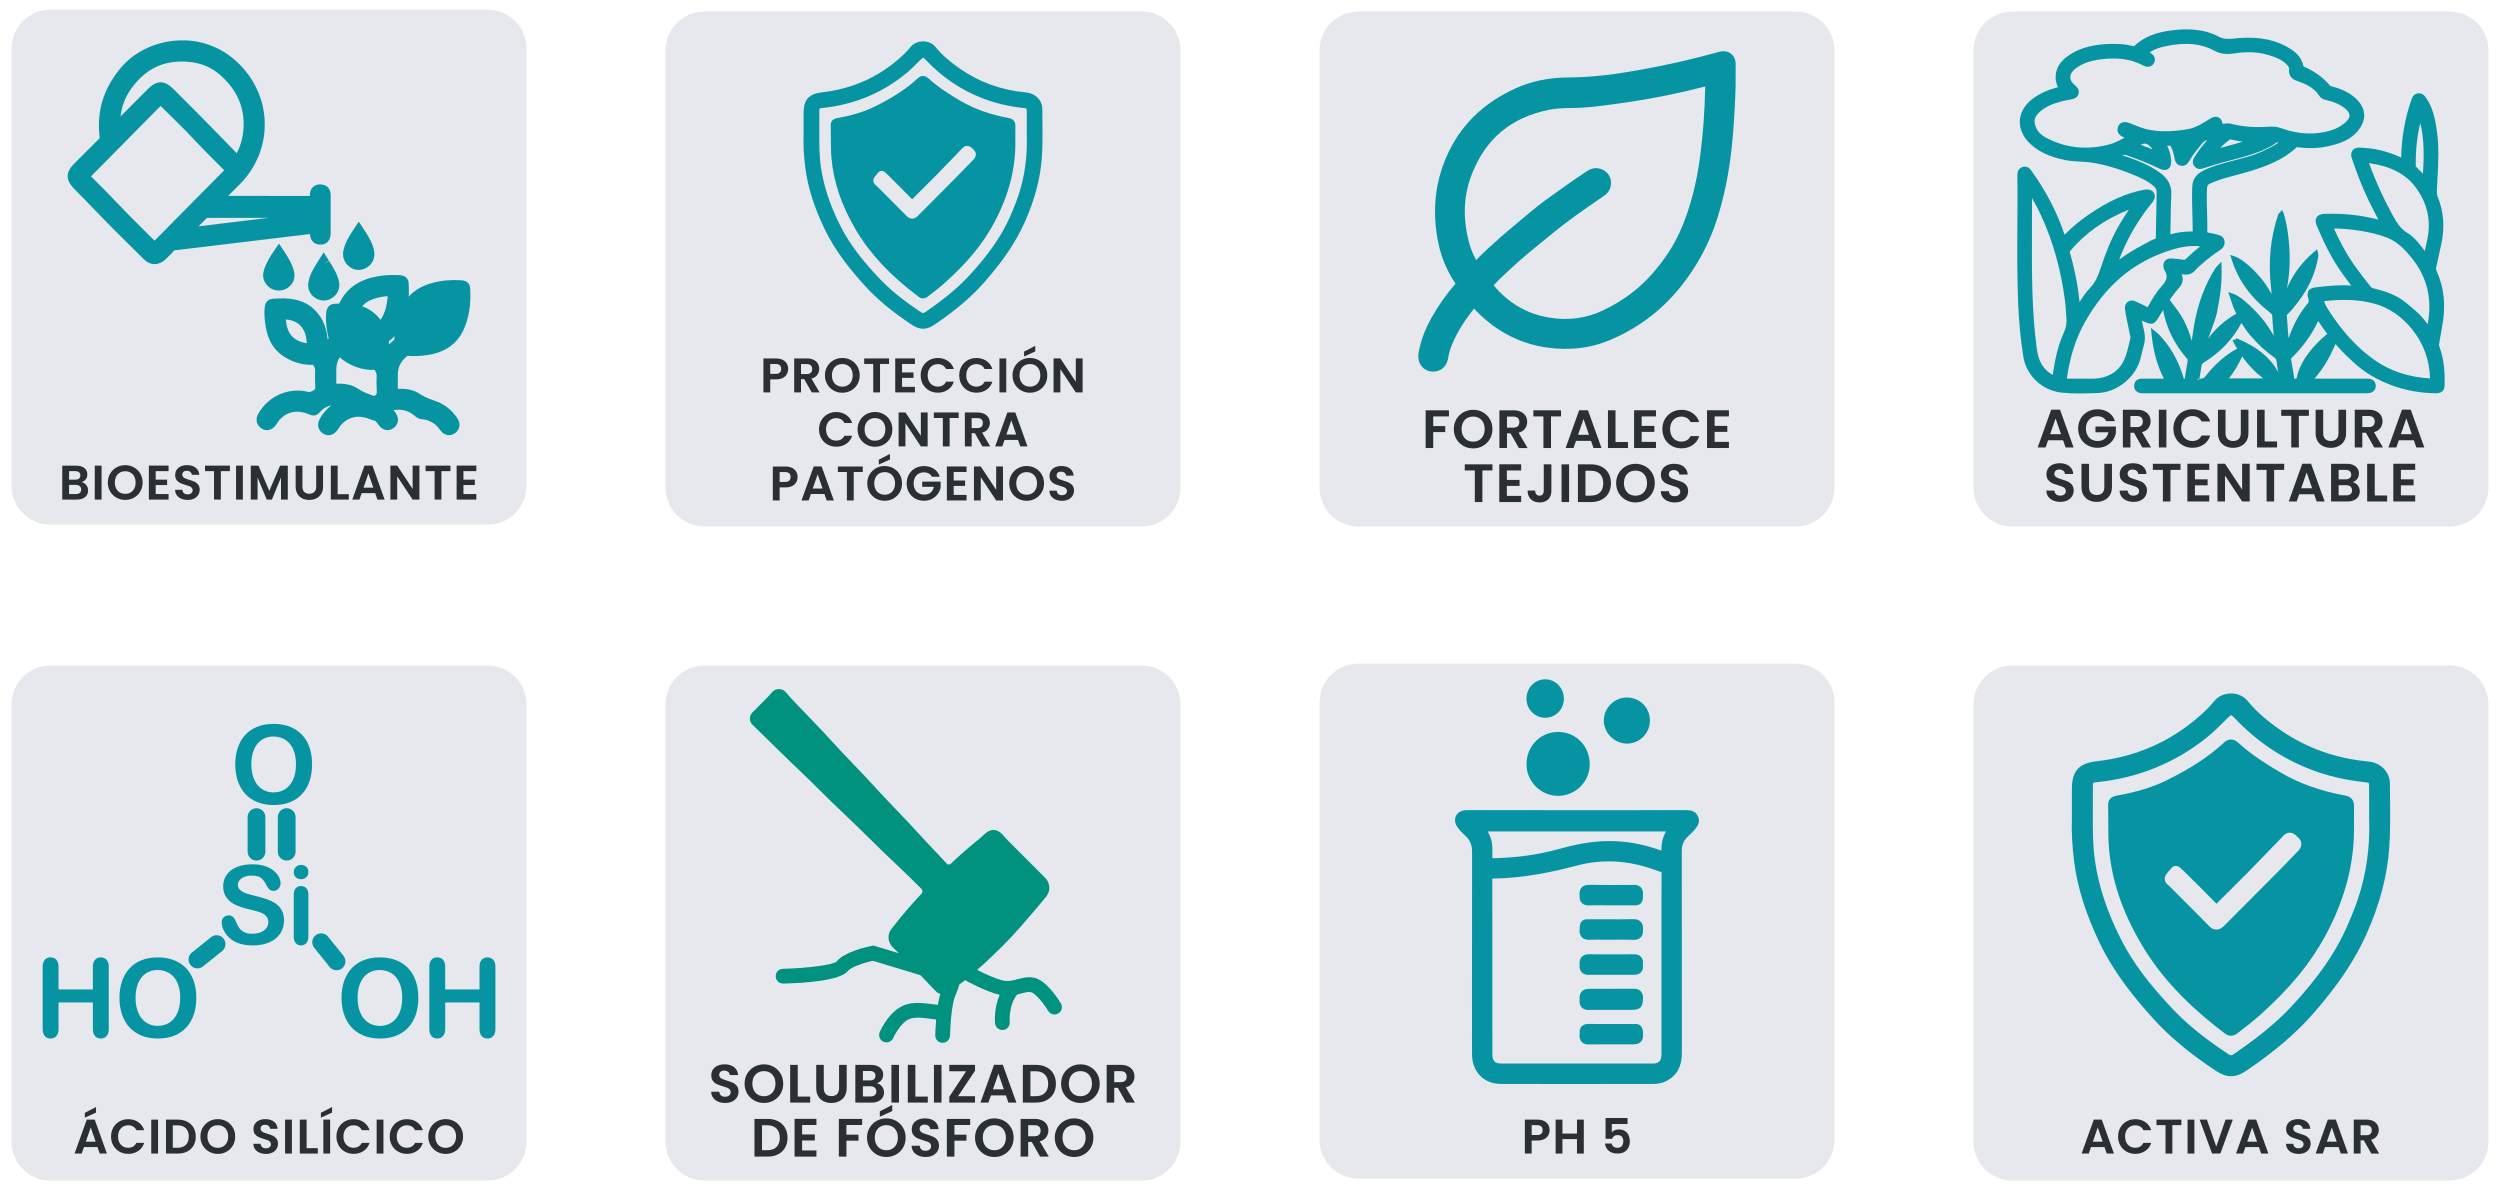 <svg xmlns="http://www.w3.org/2000/svg" xmlns:xlink="http://www.w3.org/1999/xlink" id="Capa_1" x="0px" y="0px" viewBox="0 0 2323.15 1107.72" style="enable-background:new 0 0 2323.15 1107.72;" xml:space="preserve"><style type="text/css">	.st0{fill:#E6E8ED;}	.st1{fill:#2A2F33;}	.st2{fill:#0694A3;}	.st3{fill:#00917F;}</style><path class="st0" d="M1060.86,489.27H654.57c-19.95,0-36.13-16.17-36.13-36.13V46.85c0-19.95,16.17-36.13,36.13-36.13h406.29 c19.95,0,36.13,16.17,36.13,36.13v406.29C1096.99,473.1,1080.81,489.27,1060.86,489.27z"></path><g>	<g>		<path class="st1" d="M731.22,347.6c-0.8,1.48-2.05,2.67-3.75,3.57c-1.7,0.9-3.85,1.36-6.44,1.36h-5.29v12.11h-6.33v-31.54h11.61   c2.44,0,4.52,0.42,6.24,1.26c1.72,0.84,3,2,3.86,3.48c0.86,1.48,1.29,3.15,1.29,5.02C732.42,344.54,732.02,346.12,731.22,347.6z    M724.64,346.22c0.84-0.8,1.27-1.92,1.27-3.37c0-3.07-1.72-4.61-5.15-4.61h-5.02v9.17h5.02   C722.5,347.42,723.8,347.02,724.64,346.22z"></path>		<path class="st1" d="M754.29,364.63l-6.96-12.29h-2.98v12.29h-6.33v-31.54h11.84c2.44,0,4.52,0.43,6.24,1.29   c1.72,0.86,3,2.02,3.86,3.48c0.86,1.46,1.29,3.1,1.29,4.9c0,2.08-0.6,3.95-1.81,5.63s-3,2.82-5.38,3.46l7.55,12.79H754.29z    M744.35,347.6h5.29c1.72,0,3-0.41,3.84-1.24c0.84-0.83,1.27-1.98,1.27-3.46c0-1.45-0.42-2.57-1.27-3.37   c-0.84-0.8-2.12-1.2-3.84-1.2h-5.29V347.6z"></path>		<path class="st1" d="M774.62,362.87c-2.47-1.38-4.43-3.31-5.88-5.76c-1.45-2.46-2.17-5.23-2.17-8.34c0-3.07,0.72-5.84,2.17-8.29   c1.45-2.46,3.4-4.38,5.88-5.76c2.47-1.39,5.18-2.08,8.13-2.08c2.98,0,5.7,0.69,8.16,2.08s4.4,3.31,5.83,5.76   c1.43,2.46,2.15,5.22,2.15,8.29c0,3.1-0.72,5.88-2.15,8.34s-3.38,4.38-5.85,5.76c-2.47,1.39-5.18,2.08-8.13,2.08   C779.8,364.95,777.09,364.26,774.62,362.87z M787.77,358.01c1.45-0.86,2.58-2.08,3.39-3.68c0.81-1.6,1.22-3.45,1.22-5.56   s-0.41-3.95-1.22-5.54c-0.81-1.58-1.94-2.79-3.39-3.64c-1.45-0.84-3.12-1.27-5.02-1.27c-1.9,0-3.58,0.42-5.04,1.27   c-1.46,0.84-2.6,2.06-3.41,3.64c-0.81,1.58-1.22,3.43-1.22,5.54s0.41,3.96,1.22,5.56c0.81,1.6,1.95,2.82,3.41,3.68   s3.14,1.29,5.04,1.29C784.65,359.3,786.32,358.87,787.77,358.01z"></path>		<path class="st1" d="M826.18,333.09v5.11h-8.4v26.43h-6.33V338.2h-8.4v-5.11H826.18z"></path>		<path class="st1" d="M838.24,338.2v7.91h10.62v5.02h-10.62v8.36h11.97v5.15h-18.3v-31.58h18.3v5.15H838.24z"></path>		<path class="st1" d="M857.65,340.48c1.4-2.46,3.31-4.37,5.74-5.74c2.42-1.37,5.14-2.06,8.16-2.06c3.53,0,6.61,0.9,9.26,2.71   c2.65,1.81,4.5,4.31,5.56,7.5h-7.27c-0.72-1.51-1.74-2.64-3.05-3.39c-1.31-0.75-2.82-1.13-4.54-1.13c-1.84,0-3.47,0.43-4.9,1.29   c-1.43,0.86-2.55,2.07-3.34,3.64c-0.8,1.57-1.2,3.4-1.2,5.51c0,2.08,0.4,3.91,1.2,5.49c0.8,1.58,1.91,2.8,3.34,3.66   c1.43,0.86,3.06,1.29,4.9,1.29c1.72,0,3.23-0.38,4.54-1.15c1.31-0.77,2.33-1.91,3.05-3.41h7.27c-1.05,3.22-2.9,5.73-5.54,7.52   c-2.64,1.79-5.73,2.69-9.29,2.69c-3.01,0-5.73-0.69-8.16-2.06c-2.43-1.37-4.34-3.28-5.74-5.72s-2.1-5.21-2.1-8.31   C855.55,345.71,856.25,342.94,857.65,340.48z"></path>		<path class="st1" d="M893.48,340.48c1.4-2.46,3.31-4.37,5.74-5.74c2.42-1.37,5.14-2.06,8.16-2.06c3.53,0,6.61,0.9,9.26,2.71   c2.65,1.81,4.5,4.31,5.56,7.5h-7.27c-0.72-1.51-1.74-2.64-3.05-3.39c-1.31-0.75-2.82-1.13-4.54-1.13c-1.84,0-3.47,0.43-4.9,1.29   c-1.43,0.86-2.55,2.07-3.34,3.64c-0.8,1.57-1.2,3.4-1.2,5.51c0,2.08,0.4,3.91,1.2,5.49c0.8,1.58,1.91,2.8,3.34,3.66   c1.43,0.86,3.06,1.29,4.9,1.29c1.72,0,3.23-0.38,4.54-1.15c1.31-0.77,2.33-1.91,3.05-3.41h7.27c-1.05,3.22-2.9,5.73-5.54,7.52   c-2.64,1.79-5.73,2.69-9.29,2.69c-3.01,0-5.73-0.69-8.16-2.06c-2.43-1.37-4.34-3.28-5.74-5.72s-2.1-5.21-2.1-8.31   C891.38,345.71,892.08,342.94,893.48,340.48z"></path>		<path class="st1" d="M935.08,333.09v31.54h-6.33v-31.54H935.08z"></path>		<path class="st1" d="M948.95,362.87c-2.47-1.38-4.43-3.31-5.88-5.76c-1.45-2.46-2.17-5.23-2.17-8.34c0-3.07,0.72-5.84,2.17-8.29   c1.45-2.46,3.4-4.38,5.88-5.76c2.47-1.39,5.18-2.08,8.13-2.08c2.98,0,5.7,0.69,8.16,2.08s4.4,3.31,5.83,5.76   c1.43,2.46,2.15,5.22,2.15,8.29c0,3.1-0.72,5.88-2.15,8.34s-3.38,4.38-5.85,5.76c-2.47,1.39-5.18,2.08-8.13,2.08   C954.13,364.95,951.42,364.26,948.95,362.87z M962.1,358.01c1.45-0.86,2.58-2.08,3.39-3.68c0.81-1.6,1.22-3.45,1.22-5.56   s-0.41-3.95-1.22-5.54c-0.81-1.58-1.94-2.79-3.39-3.64c-1.45-0.84-3.12-1.27-5.02-1.27c-1.9,0-3.58,0.42-5.04,1.27   c-1.46,0.84-2.6,2.06-3.41,3.64c-0.81,1.58-1.22,3.43-1.22,5.54s0.41,3.96,1.22,5.56c0.81,1.6,1.95,2.82,3.41,3.68   s3.14,1.29,5.04,1.29C958.98,359.3,960.65,358.87,962.1,358.01z M962.01,326.54l-10.39,4.74v-4.52l10.39-5.38V326.54z"></path>		<path class="st1" d="M1006.02,364.63h-6.33l-14.32-21.64v21.64h-6.33v-31.58h6.33l14.32,21.69v-21.69h6.33V364.63z"></path>		<path class="st1" d="M763.19,390.69c1.4-2.46,3.31-4.37,5.74-5.74c2.42-1.37,5.14-2.06,8.16-2.06c3.53,0,6.61,0.9,9.26,2.71   c2.65,1.81,4.5,4.31,5.56,7.5h-7.27c-0.72-1.51-1.74-2.64-3.05-3.39c-1.31-0.75-2.82-1.13-4.54-1.13c-1.84,0-3.47,0.43-4.9,1.29   c-1.43,0.86-2.55,2.07-3.34,3.64c-0.8,1.57-1.2,3.4-1.2,5.51c0,2.08,0.4,3.91,1.2,5.49c0.8,1.58,1.91,2.8,3.34,3.66   c1.43,0.86,3.06,1.29,4.9,1.29c1.72,0,3.23-0.38,4.54-1.15c1.31-0.77,2.33-1.91,3.05-3.41h7.27c-1.05,3.22-2.9,5.73-5.54,7.52   c-2.64,1.79-5.73,2.69-9.29,2.69c-3.01,0-5.73-0.69-8.16-2.06c-2.43-1.37-4.34-3.28-5.74-5.72s-2.1-5.21-2.1-8.31   C761.09,395.92,761.79,393.14,763.19,390.69z"></path>		<path class="st1" d="M804.96,413.08c-2.47-1.38-4.43-3.31-5.88-5.76c-1.45-2.46-2.17-5.23-2.17-8.34c0-3.07,0.72-5.84,2.17-8.29   c1.45-2.46,3.4-4.38,5.88-5.76c2.47-1.39,5.18-2.08,8.13-2.08c2.98,0,5.7,0.69,8.16,2.08s4.4,3.31,5.83,5.76   c1.43,2.46,2.15,5.22,2.15,8.29c0,3.1-0.72,5.88-2.15,8.34s-3.38,4.38-5.85,5.76c-2.47,1.39-5.18,2.08-8.13,2.08   C810.14,415.16,807.43,414.46,804.96,413.08z M818.11,408.22c1.45-0.86,2.58-2.08,3.39-3.68c0.81-1.6,1.22-3.45,1.22-5.56   s-0.41-3.95-1.22-5.54c-0.81-1.58-1.94-2.79-3.39-3.64c-1.45-0.84-3.12-1.27-5.02-1.27c-1.9,0-3.58,0.42-5.04,1.27   c-1.46,0.84-2.6,2.06-3.41,3.64c-0.81,1.58-1.22,3.43-1.22,5.54s0.41,3.96,1.22,5.56c0.81,1.6,1.95,2.82,3.41,3.68   s3.14,1.29,5.04,1.29C814.99,409.51,816.66,409.08,818.11,408.22z"></path>		<path class="st1" d="M862.03,414.84h-6.33l-14.32-21.64v21.64h-6.33v-31.58h6.33l14.32,21.69v-21.69h6.33V414.84z"></path>		<path class="st1" d="M890.86,383.3v5.11h-8.4v26.43h-6.33V388.4h-8.4v-5.11H890.86z"></path>		<path class="st1" d="M912.87,414.84l-6.96-12.29h-2.98v12.29h-6.33V383.3h11.84c2.44,0,4.52,0.43,6.24,1.29   c1.72,0.86,3,2.02,3.86,3.48c0.86,1.46,1.29,3.1,1.29,4.9c0,2.08-0.6,3.95-1.81,5.63s-3,2.82-5.38,3.46l7.55,12.79H912.87z    M902.93,397.8h5.29c1.72,0,3-0.41,3.84-1.24c0.84-0.83,1.27-1.98,1.27-3.46c0-1.45-0.42-2.57-1.27-3.37   c-0.84-0.8-2.12-1.2-3.84-1.2h-5.29V397.8z"></path>		<path class="st1" d="M946.03,408.83h-12.56l-2.08,6.01h-6.64l11.34-31.58h7.37l11.34,31.58h-6.69L946.03,408.83z M944.31,403.77   l-4.56-13.2l-4.56,13.2H944.31z"></path>		<path class="st1" d="M739.96,448.01c-0.8,1.48-2.05,2.67-3.75,3.57c-1.7,0.9-3.85,1.36-6.44,1.36h-5.29v12.11h-6.33v-31.54h11.61   c2.44,0,4.52,0.42,6.24,1.26c1.72,0.84,3,2,3.86,3.48c0.86,1.48,1.29,3.15,1.29,5.02C741.16,444.95,740.76,446.54,739.96,448.01z    M733.39,446.63c0.84-0.8,1.27-1.92,1.27-3.37c0-3.07-1.72-4.61-5.15-4.61h-5.02v9.17h5.02   C731.25,447.83,732.54,447.43,733.39,446.63z"></path>		<path class="st1" d="M766.1,459.04h-12.56l-2.08,6.01h-6.64l11.34-31.58h7.37l11.34,31.58h-6.69L766.1,459.04z M764.38,453.98   l-4.56-13.2l-4.56,13.2H764.38z"></path>		<path class="st1" d="M801.71,433.51v5.11h-8.4v26.43h-6.33v-26.43h-8.4v-5.11H801.71z"></path>		<path class="st1" d="M813.95,463.28c-2.47-1.38-4.43-3.31-5.88-5.76c-1.45-2.46-2.17-5.23-2.17-8.34c0-3.07,0.72-5.84,2.17-8.29   c1.45-2.46,3.4-4.38,5.88-5.76c2.47-1.39,5.18-2.08,8.13-2.08c2.98,0,5.7,0.69,8.16,2.08s4.4,3.31,5.83,5.76   c1.43,2.46,2.15,5.22,2.15,8.29c0,3.1-0.72,5.88-2.15,8.34s-3.38,4.38-5.85,5.76c-2.47,1.39-5.18,2.08-8.13,2.08   C819.13,465.36,816.42,464.67,813.95,463.28z M827.1,458.43c1.45-0.86,2.58-2.08,3.39-3.68c0.81-1.6,1.22-3.45,1.22-5.56   s-0.41-3.95-1.22-5.54c-0.81-1.58-1.94-2.79-3.39-3.64c-1.45-0.84-3.12-1.27-5.02-1.27c-1.9,0-3.58,0.42-5.04,1.27   c-1.46,0.84-2.6,2.06-3.41,3.64c-0.81,1.58-1.22,3.43-1.22,5.54s0.41,3.96,1.22,5.56c0.81,1.6,1.95,2.82,3.41,3.68   s3.14,1.29,5.04,1.29C823.98,459.72,825.66,459.29,827.1,458.43z M827.01,426.96l-10.39,4.74v-4.52l10.39-5.38V426.96z"></path>		<path class="st1" d="M866.01,443c-0.72-1.33-1.72-2.33-2.98-3.03c-1.27-0.69-2.74-1.04-4.43-1.04c-1.87,0-3.52,0.42-4.97,1.27   c-1.45,0.84-2.58,2.05-3.39,3.62s-1.22,3.37-1.22,5.42c0,2.11,0.41,3.95,1.24,5.51c0.83,1.57,1.98,2.77,3.46,3.62   c1.48,0.84,3.19,1.26,5.15,1.26c2.41,0,4.38-0.64,5.92-1.92s2.54-3.07,3.03-5.35h-10.84v-4.83h17.08v5.51   c-0.42,2.2-1.33,4.23-2.71,6.1c-1.39,1.87-3.17,3.37-5.35,4.5c-2.18,1.13-4.63,1.7-7.34,1.7c-3.04,0-5.79-0.69-8.25-2.06   c-2.46-1.37-4.38-3.28-5.78-5.72s-2.1-5.21-2.1-8.31c0-3.1,0.7-5.88,2.1-8.34c1.4-2.46,3.33-4.37,5.78-5.74   c2.46-1.37,5.19-2.06,8.2-2.06c3.55,0,6.64,0.87,9.26,2.6c2.62,1.73,4.43,4.17,5.42,7.3H866.01z"></path>		<path class="st1" d="M886.21,438.61v7.91h10.62v5.02h-10.62v8.36h11.97v5.15h-18.3v-31.58h18.3v5.15H886.21z"></path>		<path class="st1" d="M932.03,465.05h-6.33l-14.32-21.64v21.64h-6.33v-31.58h6.33l14.32,21.69v-21.69h6.33V465.05z"></path>		<path class="st1" d="M945.9,463.28c-2.47-1.38-4.43-3.31-5.88-5.76c-1.45-2.46-2.17-5.23-2.17-8.34c0-3.07,0.72-5.84,2.17-8.29   c1.45-2.46,3.4-4.38,5.88-5.76c2.47-1.39,5.18-2.08,8.13-2.08c2.98,0,5.7,0.69,8.16,2.08s4.4,3.31,5.83,5.76   c1.43,2.46,2.15,5.22,2.15,8.29c0,3.1-0.72,5.88-2.15,8.34s-3.38,4.38-5.85,5.76c-2.47,1.39-5.18,2.08-8.13,2.08   C951.08,465.36,948.37,464.67,945.9,463.28z M959.05,458.43c1.45-0.86,2.58-2.08,3.39-3.68c0.81-1.6,1.22-3.45,1.22-5.56   s-0.41-3.95-1.22-5.54c-0.81-1.58-1.94-2.79-3.39-3.64c-1.45-0.84-3.12-1.27-5.02-1.27c-1.9,0-3.58,0.42-5.04,1.27   c-1.46,0.84-2.6,2.06-3.41,3.64c-0.81,1.58-1.22,3.43-1.22,5.54s0.41,3.96,1.22,5.56c0.81,1.6,1.95,2.82,3.41,3.68   s3.14,1.29,5.04,1.29C955.93,459.72,957.6,459.29,959.05,458.43z"></path>		<path class="st1" d="M980.94,464.23c-1.76-0.75-3.16-1.84-4.18-3.25s-1.55-3.09-1.58-5.02h6.78c0.09,1.29,0.55,2.32,1.38,3.07   c0.83,0.75,1.97,1.13,3.41,1.13c1.48,0,2.64-0.35,3.48-1.06c0.84-0.71,1.27-1.63,1.27-2.78c0-0.93-0.29-1.7-0.86-2.3   c-0.57-0.6-1.29-1.08-2.15-1.42c-0.86-0.35-2.04-0.73-3.55-1.15c-2.05-0.6-3.71-1.2-4.99-1.78c-1.28-0.59-2.38-1.48-3.3-2.67   c-0.92-1.19-1.38-2.78-1.38-4.77c0-1.87,0.47-3.49,1.4-4.88c0.93-1.39,2.24-2.45,3.93-3.19s3.62-1.11,5.78-1.11   c3.25,0,5.9,0.79,7.93,2.37c2.03,1.58,3.16,3.79,3.37,6.62h-6.96c-0.06-1.08-0.52-1.98-1.38-2.69s-2-1.06-3.41-1.06   c-1.24,0-2.22,0.32-2.96,0.95c-0.74,0.63-1.11,1.55-1.11,2.76c0,0.84,0.28,1.54,0.84,2.1c0.56,0.56,1.25,1.01,2.08,1.36   c0.83,0.35,2,0.75,3.5,1.2c2.05,0.6,3.72,1.21,5.02,1.81c1.29,0.6,2.41,1.51,3.34,2.71c0.93,1.21,1.4,2.79,1.4,4.74   c0,1.69-0.44,3.25-1.31,4.7c-0.87,1.45-2.15,2.6-3.84,3.46c-1.69,0.86-3.69,1.29-6.01,1.29   C984.68,465.36,982.7,464.99,980.94,464.23z"></path>	</g></g><path class="st0" d="M1668.58,489.27h-406.29c-19.95,0-36.13-16.17-36.13-36.13V46.85c0-19.95,16.17-36.13,36.13-36.13h406.29 c19.95,0,36.13,16.17,36.13,36.13v406.29C1704.7,473.1,1688.53,489.27,1668.58,489.27z"></path><g>	<g>		<path class="st1" d="M1346.44,381.29v5.67h-14.61v8.99h11.2v5.57h-11.2v14.81h-7.03v-35.04H1346.44z"></path>		<path class="st1" d="M1359.9,414.38c-2.75-1.54-4.92-3.67-6.53-6.4c-1.61-2.73-2.41-5.82-2.41-9.26c0-3.41,0.8-6.48,2.41-9.21   c1.61-2.73,3.78-4.86,6.53-6.4c2.74-1.54,5.76-2.31,9.04-2.31c3.31,0,6.33,0.77,9.06,2.31c2.73,1.54,4.89,3.67,6.48,6.4   c1.59,2.73,2.38,5.8,2.38,9.21c0,3.45-0.79,6.54-2.38,9.26c-1.59,2.73-3.76,4.86-6.5,6.4c-2.75,1.54-5.76,2.31-9.04,2.31   S1362.64,415.92,1359.9,414.38z M1374.51,408.98c1.61-0.95,2.86-2.32,3.77-4.09c0.9-1.77,1.36-3.83,1.36-6.18   c0-2.34-0.45-4.39-1.36-6.15c-0.9-1.76-2.16-3.1-3.77-4.04s-3.46-1.41-5.57-1.41s-3.97,0.47-5.6,1.41   c-1.62,0.94-2.89,2.28-3.79,4.04c-0.9,1.76-1.36,3.81-1.36,6.15c0,2.34,0.45,4.4,1.36,6.18c0.9,1.77,2.17,3.14,3.79,4.09   c1.62,0.95,3.49,1.43,5.6,1.43S1372.9,409.93,1374.51,408.98z"></path>		<path class="st1" d="M1411.41,416.33l-7.73-13.66h-3.31v13.66h-7.03v-35.04h13.15c2.71,0,5.02,0.48,6.93,1.43   c1.91,0.95,3.34,2.24,4.29,3.87c0.95,1.62,1.43,3.44,1.43,5.45c0,2.31-0.67,4.39-2.01,6.25c-1.34,1.86-3.33,3.14-5.97,3.84   l8.38,14.21H1411.41z M1400.36,397.41h5.87c1.91,0,3.33-0.46,4.27-1.38s1.41-2.2,1.41-3.84c0-1.61-0.47-2.85-1.41-3.74   c-0.94-0.89-2.36-1.33-4.27-1.33h-5.87V397.41z"></path>		<path class="st1" d="M1450.62,381.29v5.67h-9.34v29.37h-7.03v-29.37h-9.34v-5.67H1450.62z"></path>		<path class="st1" d="M1478.49,409.66h-13.96l-2.31,6.68h-7.38l12.6-35.09h8.18l12.6,35.09h-7.43L1478.49,409.66z M1476.58,404.03   l-5.07-14.66l-5.07,14.66H1476.58z"></path>		<path class="st1" d="M1501.23,410.76h11.55v5.57h-18.58v-35.04h7.03V410.76z"></path>		<path class="st1" d="M1525.53,386.96v8.79h11.8v5.57h-11.8v9.29h13.3v5.72h-20.33v-35.09h20.33v5.72H1525.53z"></path>		<path class="st1" d="M1547.09,389.5c1.56-2.73,3.68-4.85,6.38-6.38c2.69-1.52,5.72-2.28,9.06-2.28c3.92,0,7.35,1,10.29,3.01   c2.95,2.01,5,4.79,6.18,8.33h-8.08c-0.8-1.67-1.93-2.93-3.39-3.77s-3.14-1.26-5.05-1.26c-2.04,0-3.86,0.48-5.45,1.43   c-1.59,0.95-2.83,2.3-3.72,4.04c-0.89,1.74-1.33,3.78-1.33,6.13c0,2.31,0.44,4.34,1.33,6.1c0.89,1.76,2.12,3.11,3.72,4.07   c1.59,0.95,3.41,1.43,5.45,1.43c1.91,0,3.59-0.43,5.05-1.28s2.59-2.12,3.39-3.79h8.08c-1.17,3.58-3.22,6.37-6.15,8.36   c-2.93,1.99-6.37,2.99-10.32,2.99c-3.35,0-6.37-0.76-9.06-2.28c-2.69-1.52-4.82-3.64-6.38-6.35c-1.56-2.71-2.33-5.79-2.33-9.24   S1545.54,392.23,1547.09,389.5z"></path>		<path class="st1" d="M1593.31,386.96v8.79h11.8v5.57h-11.8v9.29h13.3v5.72h-20.33v-35.09h20.33v5.72H1593.31z"></path>		<path class="st1" d="M1386.86,431.5v5.67h-9.34v29.37h-7.03v-29.37h-9.34v-5.67H1386.86z"></path>		<path class="st1" d="M1400.26,437.17v8.79h11.8v5.57h-11.8v9.29h13.3v5.72h-20.33v-35.09h20.33v5.72H1400.26z"></path>		<path class="st1" d="M1441.63,431.5v24.6c0,3.41-0.99,6.07-2.96,7.96c-1.98,1.89-4.62,2.84-7.93,2.84c-3.35,0-6.05-0.97-8.11-2.91   c-2.06-1.94-3.09-4.65-3.09-8.13h7.03c0.03,1.51,0.39,2.68,1.08,3.51c0.69,0.84,1.68,1.25,2.99,1.25c1.27,0,2.24-0.4,2.91-1.21   c0.67-0.8,1-1.91,1-3.31v-24.6H1441.63z"></path>		<path class="st1" d="M1458.1,431.5v35.04h-7.03V431.5H1458.1z"></path>		<path class="st1" d="M1488.25,433.65c2.79,1.44,4.95,3.49,6.48,6.15c1.52,2.66,2.28,5.75,2.28,9.26c0,3.51-0.76,6.58-2.28,9.21   c-1.52,2.63-3.68,4.66-6.48,6.1c-2.79,1.44-6.03,2.16-9.71,2.16h-12.25V431.5h12.25C1482.22,431.5,1485.46,432.22,1488.25,433.65z    M1486.82,457.55c2.01-2.01,3.01-4.84,3.01-8.48s-1-6.5-3.01-8.56c-2.01-2.06-4.85-3.09-8.54-3.09h-4.97v23.15h4.97   C1481.97,460.57,1484.81,459.56,1486.82,457.55z"></path>		<path class="st1" d="M1510.77,464.58c-2.75-1.54-4.92-3.67-6.53-6.4c-1.61-2.73-2.41-5.82-2.41-9.26c0-3.41,0.8-6.48,2.41-9.21   c1.61-2.73,3.78-4.86,6.53-6.4c2.74-1.54,5.76-2.31,9.04-2.31c3.31,0,6.33,0.77,9.06,2.31c2.73,1.54,4.89,3.67,6.48,6.4   c1.59,2.73,2.38,5.8,2.38,9.21c0,3.45-0.79,6.54-2.38,9.26c-1.59,2.73-3.76,4.86-6.5,6.4c-2.75,1.54-5.76,2.31-9.04,2.31   S1513.51,466.12,1510.77,464.58z M1525.38,459.19c1.61-0.95,2.86-2.32,3.77-4.09c0.9-1.77,1.36-3.83,1.36-6.18   c0-2.34-0.45-4.39-1.36-6.15c-0.9-1.76-2.16-3.1-3.77-4.04s-3.46-1.41-5.57-1.41s-3.97,0.47-5.6,1.41   c-1.62,0.94-2.89,2.28-3.79,4.04c-0.9,1.76-1.36,3.81-1.36,6.15c0,2.34,0.45,4.4,1.36,6.18c0.9,1.77,2.17,3.14,3.79,4.09   c1.62,0.95,3.49,1.43,5.6,1.43S1523.77,460.14,1525.38,459.19z"></path>		<path class="st1" d="M1549.7,465.64c-1.96-0.84-3.51-2.04-4.64-3.62s-1.72-3.43-1.76-5.57h7.53c0.1,1.44,0.61,2.58,1.53,3.41   c0.92,0.84,2.18,1.25,3.79,1.25c1.64,0,2.93-0.39,3.87-1.18c0.94-0.79,1.41-1.82,1.41-3.09c0-1.04-0.32-1.89-0.95-2.56   c-0.64-0.67-1.43-1.2-2.38-1.58s-2.27-0.81-3.94-1.28c-2.28-0.67-4.13-1.33-5.55-1.98c-1.42-0.65-2.64-1.64-3.67-2.96   c-1.02-1.32-1.53-3.09-1.53-5.3c0-2.08,0.52-3.88,1.56-5.42c1.04-1.54,2.49-2.72,4.37-3.54c1.87-0.82,4.02-1.23,6.43-1.23   c3.62,0,6.55,0.88,8.81,2.64c2.26,1.76,3.51,4.21,3.74,7.36h-7.73c-0.07-1.21-0.58-2.2-1.53-2.99c-0.95-0.79-2.22-1.18-3.79-1.18   c-1.37,0-2.47,0.35-3.29,1.05c-0.82,0.7-1.23,1.72-1.23,3.06c0,0.94,0.31,1.72,0.93,2.33c0.62,0.62,1.39,1.12,2.31,1.51   c0.92,0.38,2.22,0.83,3.89,1.33c2.28,0.67,4.13,1.34,5.57,2.01s2.68,1.67,3.72,3.01c1.04,1.34,1.56,3.1,1.56,5.27   c0,1.88-0.49,3.61-1.46,5.22c-0.97,1.61-2.39,2.89-4.27,3.84c-1.88,0.95-4.1,1.43-6.68,1.43   C1553.86,466.89,1551.66,466.47,1549.7,465.64z"></path>	</g></g><path class="st0" d="M2276.29,489.27H1870c-19.95,0-36.13-16.17-36.13-36.13V46.85c0-19.95,16.17-36.13,36.13-36.13h406.29 c19.95,0,36.13,16.17,36.13,36.13v406.29C2312.42,473.1,2296.25,489.27,2276.29,489.27z"></path><path class="st2" d="M2266.82,322.07c-0.28-0.74-0.44-1.17-0.36-1.56c0.41-2.3,0.78-4.6,1.15-6.91c0.5-3.05,0.99-6.1,1.58-9.14 c3.87-19.72,2.2-37.07-5.11-53.03c-0.42-0.91-0.5-1.64-0.27-2.61c1.17-5.08,2.26-10.18,3.34-15.28l1.47-6.87 c3.38-15.6,2.18-30.51-3.55-44.31c-0.51-1.24-0.69-2.53-0.6-4.48c0.16-3.6,0.35-7.2,0.54-10.8c0.84-15.49,1.71-31.5-0.79-47.37 c-1.43-9.1-3.48-19.58-9.6-28.58c-1.08-1.59-3.44-4.94-7.65-4.39c-4.23,0.51-5.49,4.09-6.24,6.24c-5.87,16.77-9.04,34.73-9.41,53.38 c-12.76-5.85-25.72-8.92-38.51-9.14c-4.03-0.37-5.87,1.45-6.81,2.74c-0.92,1.26-1.76,3.51-0.55,7.06 c4.04,11.87,9.05,25.77,15.45,38.93c2.55,5.25,5.26,10.43,8.03,15.73l1.24,2.38c-16.66-4.28-33.27-6.01-50.55-5.3 c-4.07,0.17-5.97,1.84-6.85,3.22c-0.85,1.33-1.55,3.65-0.1,7.15c5.53,13.3,13.33,30.54,24.6,45.92l7.59,10.35 c-10.95-0.89-21.68,0.32-32.08,1.5c-3.46,0.39-6.06,1.07-7.46,3.15c-1.42,2.09-1.08,4.79-0.14,8.18c0.51,1.84,0.27,2.54-0.4,3.35 c-7.58,8.95-13.54,19.7-18.11,32.71c-0.53-5.51-0.91-11.02-1.27-16.43l-0.4-5.06c0.06-0.1,0.33-0.36,0.72-0.73 c3.79-3.65,6.93-7.69,10.36-12.21c8.36-11.02,14.12-23.11,17.09-35.93c0.13-0.55,0.23-1.11,0.33-1.67c0.12-0.62,0.23-1.24,0.39-1.83 c0.36-1.35,0.68-2.84,0.23-4.83l-0.88-3.93l-3.08,2.6c-10.95,9.25-19.19,20.3-24.95,33.53c3-16.11,3.3-32.65,0.93-50.52 c-0.88-6.6-2.13-12.65-3.84-18.49l-1.59-3.67l-3.57,3.89l-0.17,0.51c-7.16,21.49-9.37,44.35-6.56,67.94 c0.23,1.95,0.38,3.92,0.48,5.88c-3.16-5.98-6.67-11.17-10.72-15.9c-8.01-9.34-17.29-16.98-23.1-19.01l-4.59-1.6l1.46,4.64 c6.01,19.13,17.7,35.24,35.75,49.27c1.43,1.11,1.8,1.73,1.84,3.01c0.08,3.49,0.4,6.97,0.71,10.45l0.68,7.83 c-3.53-6.15-7.37-12.04-12.04-17.42c-9.75-11.26-19.8-19.75-25.62-21.64l-4.6-1.5l2.46,7.5c1.26,3.95,2.55,8.04,4.74,11.82 c0.18,0.31,0.28,0.52,0.34,0.61c-0.12,0.1-0.33,0.25-0.7,0.46c-9.85,5.6-18.41,13.22-25.52,22.69c0.87-2.58,1.85-5.16,2.85-7.8 c2.07-5.46,4.22-11.12,5.44-17.04c3.18-15.31,4.49-28.21,4.14-40.58l-0.17-5.93l-4.69,4.98c-0.31,0.31-0.57,0.57-0.82,0.96 c-9.78,15.46-16.25,32.69-19.79,52.67c-0.45,2.53-0.8,5.08-1.15,7.63c-0.34,2.41-0.68,4.86-1.1,7.31 c-1.83-6.67-4.19-12.8-7.12-18.58c-2.91-5.72-6.74-10.76-10.45-15.64c-0.92-1.21-1.83-2.41-2.93-3.91c0.94-1.21,1.84-2.45,2.74-3.7 c1.7-2.35,3.3-4.57,5.17-6.53c4.22-4.39,5.32-8.83,3.11-13.6c5.8,1.28,10.18-0.16,13.43-4.36c0.93-1.2,2.18-2.27,3.51-3.39 l1.53-1.33c5.14-4.62,10.94-9.08,17.75-13.64c2.85-1.91,4.17-4.77,3.72-8.06c-0.29-2.07-1.57-4.77-6.05-5.8 c-0.85-0.2-1.69-0.42-2.53-0.65c-1.9-0.52-3.86-1.05-5.93-1.24c-1.07-0.09-1.32-0.3-1.32-0.3c0,0-0.19-0.27-0.17-1.4 c0.11-5.79-0.06-11.63-0.22-17.29c-0.21-7.25-0.43-14.74-0.05-22.07c0.15-2.97,1.03-3.88,2.7-4.61l3.02-1.32 c7.1-2.94,14.71-4.93,22.07-6.86c4.2-1.1,8.4-2.21,12.55-3.48c14.93-4.58,30.49-10.43,43.14-22.2c0.04-0.01,0.2-0.03,0.7,0.03 c10.16,1.36,19.36,1.07,28.14-0.87c9.93-2.19,21.16-5.36,28.76-15.43c7.24-9.6,6.6-19.55-1.79-28.03 c-5.44-5.49-12.32-9.18-22.32-11.95l-0.71-0.19c-1.13-0.29-1.78-0.48-2.18-0.96c-6.06-7.4-14.01-13.03-24.41-17.69 c-1.32-6.66-5.23-11.95-11.92-16.19c-13.07-8.26-28.14-11.5-47.37-10.2c-1.43,0.09-2.83,0.25-4.23,0.39 c-5.46,0.58-10.19,1.09-15.33-1.66c-15-8.04-31.64-7.22-42.84-5.9c-15.95,1.87-26.95,6.41-35.66,14.7 c-0.14,0.13-0.19,0.19-0.79,0.05c-7.76-1.99-16.14-2.58-26.38-1.85c-14.75,1.04-25.91,4.71-35.12,11.53 c-5.9,4.38-9.19,9.2-10.33,15.19c-0.86,4.49-0.28,8.85,1.76,13.26l-0.52,0.14c-9.45,2.59-16.71,5.93-22.84,10.53 c-7.33,5.5-11.61,12.73-12.05,20.37c-0.43,7.59,2.96,15.21,9.56,21.44c7.98,7.55,18.02,12.24,32.55,15.22 c4.6,0.95,9.27,1.21,13.78,1.45c3.24,0.18,6.48,0.35,9.68,0.79c12.26,1.67,25.28,5.44,40.95,11.88c6.52,2.68,13.34,5.74,18.71,10.92 c1.36,1.3,1.97,2.81,1.94,4.73l-0.18,10.69c-0.18,10.7-0.36,21.4-0.62,32.53c-3.46,1.12-6.55,2.85-9.53,4.53 c-1,0.56-1.99,1.12-3,1.66c-8.77,4.66-15.6,8.93-21.55,13.48c2.05-5.68,4.46-10.93,6.48-15.17c6.22-13.03,14.09-25.37,24.07-37.74 c1.31-1.63,3.29-4.08,2.38-7.57c-0.6-2.3-2.7-5.95-10.06-4.52c-16.65,3.24-32.8,10.49-50.83,22.81 c-8.15,5.56-15.61,11.79-22.72,18.95c-0.07-0.18-0.13-0.37-0.2-0.55c-6.94-20.59-17.19-40.33-30.47-58.69 c-1.25-1.73-3.82-5.3-8.57-3.66c-4.7,1.65-4.64,6.12-4.62,8.03c0.18,15,0.08,30.26-0.01,45.02c-0.15,24.04-0.3,48.91,0.72,73.39 c0.75,17.85,2.32,34.13,4.81,49.75c2.82,17.76,17.54,31.52,35.78,33.46c5.29,0.56,10.62,0.75,15.91,0.75 c5.01,0,9.99-0.17,14.89-0.33l2.33-0.08c8.34-0.26,16.21-3.08,23.39-8.36c7.14-5.25,12.22-11.72,15.11-19.22 c1.24-3.21,2.02-6.56,2.79-9.8c0.51-2.15,1.01-4.31,1.65-6.42c1.41-4.64,1.5-9.2,0.29-14.36l-0.3-1.28 c-0.61-2.55-1.23-5.17-1.62-7.89c0.77,0.35,1.52,0.7,2.26,1.05c6.92,3.29,9.3,2.6,13.29-4.05l1.12-1.88 c0.96-1.62,1.94-3.27,3.02-4.92c2.95,16.61,10.3,31.53,22.35,45.44c0.55,0.64,0.54,1.25,0.25,3.02l-0.65,3.75 c-0.65,3.71-1.29,7.41-1.8,11.14c-0.03,0.24-0.07,0.39-0.06,0.46c-0.13,0.04-0.36,0.13-0.76,0.25c-0.08-0.13-0.21-0.58-0.28-0.88 l-0.18-0.62c-4.28-13.96-10.36-25.44-18.6-35.1l-0.52-0.61c-1.85-2.18-3.77-4.43-6.55-6.63l-4.52-3.59l0.56,5.74 c1.57,16.06,5.26,29.34,11.55,41.42l-20.62-0.01c-0.01,0-0.01,0-0.02,0c-4.24,0-6.89,2.4-7.08,6.42c-0.2,3.92,2.22,6.57,6.45,7.09 c0.76,0.09,1.55,0.09,2.31,0.07l206.81-0.01c1.15-0.01,2.51,0.01,3.84-0.34c3.37-0.9,5.35-3.67,5.05-7.06 c-0.31-3.49-2.67-5.82-6.15-6.09c-1.02-0.08-2.03-0.08-3.53-0.08h-12.95c-11.47,0.03-22.88,0-34.33-0.02 c7.58-8.42,13.78-18.62,19.57-32.17c6.44,7.58,13.26,13.9,18.67,18.71c9.08,8.08,19.92,14.45,33.15,19.48 c12.88,4.89,26.93,7.43,41.74,7.57c0.05,0,0.09,0,0.14,0c6.24,0,7.65-3.92,7.74-7.22C2271.94,348.26,2271.65,335.2,2266.82,322.07z  M2255.19,224.38c-0.68,2.86-1.27,5.73-1.91,8.83c-4.91-6.6-9.61-12.81-16.46-16.96c-6.61-4-10.1-10.29-13.47-16.37 c-8.38-15.12-15.72-31.25-21.96-48.32c20.29,2.91,34.11,10.09,43.38,22.52C2256,189.16,2259.51,206.09,2255.19,224.38z  M2242.62,241.7c13.13,16.96,17.61,37.04,13.31,59.68c-0.16-0.22-0.32-0.44-0.48-0.66c-1.61-2.18-3.27-4.44-5.19-6.51 c-3.97-4.3-8.48-7.99-12.84-11.56l-1.61-1.32c-9.25-7.61-20.14-10.97-30.53-13.46c-1.01-0.25-1.53-0.53-2-1.11 c-9.71-12.1-19.01-24.06-26.05-37.38c-2.81-5.32-5.75-10.98-8.36-17.04c7.64,0.05,15.58,0.66,24.85,2.2 c10.16,1.68,17.74,3.65,24.6,6.36C2228.13,224.79,2235.13,232.03,2242.62,241.7z M2258.09,351.67c-19.62-1.16-36.86-6.84-51.23-16.9 c-10.66-7.46-20.66-16.91-29.72-28.07c-5.15-6.35-10.07-13.31-15.04-21.27c-1-1.59-1.75-3.35-2.36-5.62 c18.82-2.07,33.37-1.3,46.89,2.43c13.29,3.66,24.98,11.63,34.75,23.69C2252.11,319.19,2257.74,334.58,2258.09,351.67z  M2244.87,152.88c-0.17-13.26,1.24-26.24,4.21-38.7c3.87,15.82,3.38,32.18,2.51,47.25c-2.24-2.29-4.33-4.44-6.47-6.54 C2244.9,154.68,2244.86,154.46,2244.87,152.88z M2162.36,310.53c-6.24,5.02-11.8,10.67-16.53,16.8 c-6.15,7.98-9.96,15.77-11.65,23.82c-0.09,0.44-0.19,0.63-0.18,0.65c-0.25,0.09-1.04,0.12-1.47,0.14c-0.25,0-0.42,0-0.5,0.01 c-0.03-0.12-0.08-0.32-0.12-0.64c-0.73-5.15-1.65-10.27-2.58-15.4l-0.31-1.76c-0.13-0.74-0.03-0.97,0.41-1.4 c10.96-10.82,19.1-22.16,24.77-34.54c2.97,4.53,5.6,8.37,8.43,12.12C2162.52,310.4,2162.43,310.47,2162.36,310.53z M2041.22,352.91 l2.18-0.53c0.15,0.22,0.26,0.5,0.24,0.72L2041.22,352.91C2041.22,352.92,2041.22,352.92,2041.22,352.91z M2103.12,351.65h-31.89 c4.94-6.26,8.96-12.92,12.36-20.47C2088.85,338.88,2095.2,345.55,2103.12,351.65z M2078.19,314.47l-1.06,0.65l0.81,2.35l-1.18-2.14 l-2.17,1.2l2.18,3.87c0.64,1.17,1.27,2.31,2.09,3.59c-10.78,5.71-20.21,14.02-30.5,26.87c-0.62,0.6-3.11,1.23-4.55,1.26 c0.33-2.16,0.7-4.32,1.06-6.48c0.35-2.06,0.7-4.11,1.02-6.17c0.2-1.31,1.27-2.07,3.01-3.18l0.58-0.37 c14.79-9.59,25.69-21.26,33.36-35.76c2.48,3.89,5.08,7.82,8.14,11.38c7.11,8.27,14.4,14.99,22.26,20.55 c1.57,1.11,2.13,2.04,2.31,3.86c0.32,3.27,0.87,6.52,1.43,9.68c-7.24-13.23-19.29-23.12-37.41-30.79L2078.19,314.47z  M1888.24,184.08c2.92,4.85,5.66,10.12,8.53,16.34c10.95,23.77,18.18,49.42,22.07,78.4c0.49,3.6,0.72,7.23,0.96,10.86 c0.13,2,0.26,3.99,0.44,5.99c0.4,4.61-0.37,8.96-2.35,13.28c-5.74,12.53-8.33,25.92-10.26,38.53c-0.04,0.3-0.09,0.63-0.15,0.96 c-0.31-0.18-0.62-0.37-0.88-0.53c-7.87-4.81-12.24-12.11-13.75-22.97c-4.9-35.36-4.77-71.56-4.64-106.56 c0.03-7.83,0.06-15.65,0.04-23.47L1888.24,184.08z M1977.26,280.45c-1.98,1.44-2.94,3.86-2.62,6.65c0.35,3.16,1,6.29,1.62,9.32 l0.54,2.67c0.92,4.69,1.9,9.37,2.91,14.04c0.09,0.43,0.09,0.76-0.02,1.18c-0.36,1.46-0.71,2.93-1.05,4.41 c-1.25,5.28-2.53,10.74-4.73,15.63c-3.74,8.29-10.3,13.76-19.5,16.28c-5,1.38-10.23,1.32-14.88,1.24c-0.95-0.01-1.88-0.02-2.78-0.02 c-0.53,0-1.04,0-1.55,0.01h-5.15c-3.3,0-6.19-0.01-9.45-0.02c2.97-20.64,8.59-38.03,17.19-53.15c18.8-33.06,43.84-54.45,76.56-65.39 c8.18-2.74,18.94-5.66,30.23-4.42c-4.57,3.69-9.07,7.62-13.7,12.02c-0.54,0.5-0.86,0.62-1.85,0.48c-4.12-0.62-7.78-1.02-11.19-1.21 c-2.67-0.13-4.83,0.71-6.17,2.39c-1.37,1.73-1.71,4.13-0.95,6.77l0.22,0.89l0.27,0.41c3.51,5.41,2.8,9.73-2.51,15.43 c-5.31,5.71-9.26,12.55-12.72,19.09c-0.09,0.17-0.16,0.28-0.2,0.37c-0.11-0.04-0.25-0.11-0.45-0.21c-3.58-1.89-7.26-3.62-10.95-5.29 C1981.87,278.85,1979.21,279.03,1977.26,280.45z M1931.56,86.89c0.96-4.1-2.14-6.59-3.31-7.54c-2.92-2.34-4.45-4.99-4.41-7.66 c0.03-2.8,1.74-5.58,4.93-8.02c5.95-4.54,13.36-7.25,23.32-8.52c4.13-0.53,8.03-0.79,11.75-0.79c10.54,0,19.56,2.14,27.81,6.53 c2.16,1.15,4.31,1.45,6.24,0.84c1.63-0.51,2.98-1.68,3.79-3.28c1.85-3.64,0.26-7.45-4.05-9.72c-0.04-0.02-0.07-0.04-0.11-0.06 c4.22-2.72,9.06-4.55,15.19-5.81c18.44-3.78,32.73-2.45,44.92,4.2c6.61,3.6,12.52,3.6,19.9,2.42c14.46-2.31,28.04-0.5,40.34,5.39 c2.21,1.05,4.35,2.57,6.75,4.77c1.03,0.95,2.75,2.82,2.56,4.63c-0.84,8.32,5.49,10.39,8.88,11.51c9.22,3.03,15.37,7.3,19.36,13.46 c1.77,2.73,4.5,3.35,6.95,3.92c7.01,1.62,12.25,3.96,16.51,7.35c2.93,2.34,4.43,4.62,4.46,6.77c0.02,2.15-1.42,4.46-4.29,6.86 c-6.64,5.56-14.85,8.54-26.62,9.65c-10.39,0.96-21.11-0.56-32.76-4.72c-4.08-1.45-7.73-1.56-11.91-1.28 c-12.46,0.82-23.62-0.04-34.11-2.69c-2.57-0.66-4.92-0.42-7.2-0.2l-1.28,0.12c-0.12-2.56-1.26-4.64-3.17-5.74 c-2.07-1.19-4.67-1.04-7.15,0.39c-1.42,0.83-2.82,1.69-4.22,2.55c-3.99,2.46-7.76,4.78-12.03,6.32c-3.83,1.39-7.73,1.94-11.4,2.39 c-9.33,1.12-21.57,2-33.67-1.14c-3.25-0.85-6.36-2.11-9.67-3.44c-1.76-0.71-3.52-1.42-5.31-2.07c-2.88-1.04-5.31-1.08-7.24-0.14 c-1.52,0.74-2.61,2.06-3.18,3.83c-0.66,2.07-1.43,7.16,5.76,9.77l0.49,0.17c-5.22,2.87-10.31,5.41-15.7,6.72 c-20.45,4.95-39.7,2.74-57.27-6.6c-4.53-2.41-7.57-5.46-9.3-9.33c-2.61-5.81-1.85-9.77,2.7-14.14c5.85-5.61,13.17-8.21,19.56-10 c2.63-0.75,5.32-1.26,8.02-1.77l2.56-0.5C1926.48,92.05,1930.54,91.24,1931.56,86.89z M2084.11,131.64 c-5.3,1.71-10.75,3.13-16.39,4.6c-1.56,0.41-3.13,0.82-4.71,1.24c2.75-2.8,5.78-5.39,9.29-7.99 C2076.16,130.41,2080.1,131.13,2084.11,131.64z M2000.28,138.83l-10.94-4.3c1.49-0.96,3-1.28,4.52-0.99 C1996.18,134.02,1998.47,135.95,2000.28,138.83z M1976.37,144.32c9.03,3.24,19.66,7.23,30,12.26c3.42,1.67,6.21,1.81,8.27,0.48 c2.07-1.34,3.06-3.95,2.94-7.73c-0.16-5.14-1.79-9.8-3.72-13.89c1.04,0.02,2.02,0,3.01-0.03l0.27,0.5c1.6,2.89,2.69,6.27,3.53,10.93 c0.34,1.87,1.14,6.26,5.87,7.17c4.82,0.91,7.01-2.91,8.19-4.97c3.27-5.63,7.24-10.48,12.09-16.24c1.27-1.51,2.57-2.2,4.3-2.51 c-4.19,4.63-7.59,9-10.5,13.49l-1.61,2.57c-2.24,3.53-1.18,6.32,0.1,8.03c1.7,2.3,4.39,3.16,7.42,2.33c2.3-0.63,4.58-1.38,6.85-2.13 l3.1-1.01c5.57-1.77,11.36-3.28,16.95-4.73c7.56-1.97,15.38-4,22.91-6.76c6.33-2.32,13.03-5.08,19.07-9.48 c0.46-0.33,0.92-0.35,2.02-0.03c-5.27,3.43-10.51,6.01-15.47,8.29c-7.72,3.56-16.14,5.7-24.28,7.77c-3.51,0.89-7.01,1.78-10.8,2.88 c-7.19,2.07-14.64,4.22-21.39,8.21c-5.43,3.2-8.08,7.72-8.34,14.21c-0.33,8.6-0.08,17.28,0.17,25.68c0.14,4.84,0.28,9.69,0.31,14.54 c0.01,0.45-0.02,0.73,0.01,0.85c-0.17,0.03-0.45,0.06-0.91,0.07c-7.83,0.14-14.02,0.96-19.48,2.58c-0.14,0.04-0.26,0.07-0.38,0.1 c0-0.18,0-0.39,0-0.65c0.14-4.66,0.2-9.33,0.25-14c0.08-7.23,0.17-14.71,0.59-22.02c0.5-8.63-2.98-15.27-10.92-20.89 c-10.38-7.34-21.87-11.73-34.8-15.96C1973.38,143.79,1974.71,143.72,1976.37,144.32z M1942.27,267.48 c-3.87,3.99-7.04,8.6-9.82,13.31c-0.19-1.52-0.36-3-0.53-4.47c-0.39-3.38-0.77-6.66-1.3-9.92c-1.58-9.71-3.91-20.1-7.12-31.76 c-0.23-0.83-0.19-0.88,0.21-1.36c14.05-16.75,31.92-29.37,54.57-38.48c-2.74,4.15-5.62,8.62-8.32,13.14 c-8.54,14.29-14.03,29.45-17.85,41.06C1949.99,255.4,1947.5,262.1,1942.27,267.48z M1965.61,244.73l-0.18,0.51l-0.02-0.01 c0.05-0.17,0.12-0.33,0.17-0.5C1965.59,244.73,1965.6,244.73,1965.61,244.73z"></path><g>	<g>		<path class="st1" d="M1917.16,409.13h-13.96l-2.31,6.68h-7.38l12.6-35.09h8.18l12.6,35.09h-7.43L1917.16,409.13z M1915.25,403.5   l-5.07-14.66l-5.07,14.66H1915.25z"></path>		<path class="st1" d="M1957.27,391.3c-0.8-1.47-1.91-2.59-3.31-3.36c-1.41-0.77-3.05-1.15-4.92-1.15c-2.08,0-3.92,0.47-5.52,1.41   c-1.61,0.94-2.86,2.28-3.77,4.02c-0.9,1.74-1.36,3.75-1.36,6.03c0,2.34,0.46,4.38,1.38,6.12c0.92,1.74,2.2,3.08,3.84,4.02   c1.64,0.94,3.55,1.41,5.72,1.41c2.68,0,4.87-0.71,6.58-2.13s2.83-3.41,3.36-5.95h-12.05v-5.37h18.98v6.12   c-0.47,2.44-1.47,4.7-3.01,6.78c-1.54,2.08-3.52,3.74-5.95,5c-2.43,1.25-5.15,1.88-8.16,1.88c-3.38,0-6.44-0.76-9.16-2.28   c-2.73-1.52-4.87-3.64-6.43-6.35c-1.56-2.71-2.34-5.79-2.34-9.24s0.78-6.54,2.34-9.26c1.56-2.73,3.7-4.85,6.43-6.38   c2.73-1.52,5.77-2.28,9.11-2.28c3.95,0,7.38,0.96,10.29,2.89s4.92,4.63,6.02,8.11H1957.27z"></path>		<path class="st1" d="M1990.76,415.8l-7.73-13.66h-3.31v13.66h-7.03v-35.04h13.15c2.71,0,5.02,0.48,6.93,1.43   c1.91,0.95,3.34,2.24,4.29,3.87c0.96,1.62,1.43,3.44,1.43,5.45c0,2.31-0.67,4.39-2.01,6.25c-1.34,1.86-3.33,3.14-5.97,3.84   l8.38,14.21H1990.76z M1979.71,396.88h5.87c1.91,0,3.33-0.46,4.27-1.38s1.41-2.2,1.41-3.84c0-1.61-0.47-2.85-1.41-3.74   c-0.94-0.89-2.36-1.33-4.27-1.33h-5.87V396.88z"></path>		<path class="st1" d="M2013.15,380.76v35.04h-7.03v-35.04H2013.15z"></path>		<path class="st1" d="M2021.96,388.97c1.56-2.73,3.68-4.85,6.38-6.38c2.69-1.52,5.71-2.28,9.06-2.28c3.92,0,7.35,1,10.29,3.01   c2.95,2.01,5,4.79,6.18,8.33h-8.08c-0.8-1.67-1.93-2.93-3.39-3.77c-1.46-0.84-3.14-1.26-5.05-1.26c-2.04,0-3.86,0.48-5.45,1.43   s-2.83,2.3-3.71,4.04c-0.89,1.74-1.33,3.78-1.33,6.13c0,2.31,0.44,4.34,1.33,6.1c0.89,1.76,2.12,3.11,3.71,4.07   s3.41,1.43,5.45,1.43c1.91,0,3.59-0.43,5.05-1.28c1.46-0.85,2.59-2.12,3.39-3.79h8.08c-1.17,3.58-3.22,6.37-6.15,8.36   c-2.93,1.99-6.37,2.99-10.32,2.99c-3.35,0-6.37-0.76-9.06-2.28c-2.7-1.52-4.82-3.64-6.38-6.35c-1.56-2.71-2.33-5.79-2.33-9.24   S2020.41,391.7,2021.96,388.97z"></path>		<path class="st1" d="M2068.08,380.76v21.69c0,2.38,0.62,4.19,1.86,5.45c1.24,1.25,2.98,1.88,5.22,1.88c2.28,0,4.03-0.63,5.27-1.88   c1.24-1.26,1.86-3.07,1.86-5.45v-21.69h7.08v21.64c0,2.98-0.64,5.5-1.93,7.56c-1.29,2.06-3.01,3.61-5.17,4.64   c-2.16,1.04-4.56,1.56-7.2,1.56c-2.61,0-4.98-0.52-7.11-1.56c-2.12-1.04-3.81-2.59-5.04-4.64c-1.24-2.06-1.86-4.58-1.86-7.56   v-21.64H2068.08z"></path>		<path class="st1" d="M2104.43,410.23h11.55v5.57h-18.58v-35.04h7.03V410.23z"></path>		<path class="st1" d="M2145.55,380.76v5.67h-9.34v29.37h-7.03v-29.37h-9.34v-5.67H2145.55z"></path>		<path class="st1" d="M2158.85,380.76v21.69c0,2.38,0.62,4.19,1.86,5.45c1.24,1.25,2.98,1.88,5.22,1.88c2.28,0,4.03-0.63,5.27-1.88   c1.24-1.26,1.86-3.07,1.86-5.45v-21.69h7.08v21.64c0,2.98-0.64,5.5-1.93,7.56c-1.29,2.06-3.01,3.61-5.17,4.64   c-2.16,1.04-4.56,1.56-7.21,1.56c-2.61,0-4.98-0.52-7.1-1.56c-2.13-1.04-3.81-2.59-5.05-4.64c-1.24-2.06-1.86-4.58-1.86-7.56   v-21.64H2158.85z"></path>		<path class="st1" d="M2206.25,415.8l-7.73-13.66h-3.31v13.66h-7.03v-35.04h13.15c2.71,0,5.02,0.48,6.93,1.43   c1.91,0.95,3.34,2.24,4.29,3.87c0.96,1.62,1.43,3.44,1.43,5.45c0,2.31-0.67,4.39-2.01,6.25c-1.34,1.86-3.33,3.14-5.97,3.84   l8.38,14.21H2206.25z M2195.2,396.88h5.87c1.91,0,3.33-0.46,4.27-1.38s1.41-2.2,1.41-3.84c0-1.61-0.47-2.85-1.41-3.74   c-0.94-0.89-2.36-1.33-4.27-1.33h-5.87V396.88z"></path>		<path class="st1" d="M2243.1,409.13h-13.96l-2.31,6.68h-7.38l12.6-35.09h8.18l12.6,35.09h-7.43L2243.1,409.13z M2241.19,403.5   l-5.07-14.66l-5.07,14.66H2241.19z"></path>		<path class="st1" d="M1907.99,465.11c-1.96-0.84-3.51-2.04-4.64-3.62c-1.14-1.57-1.72-3.43-1.76-5.57h7.53   c0.1,1.44,0.61,2.58,1.53,3.41c0.92,0.84,2.18,1.25,3.79,1.25c1.64,0,2.93-0.39,3.87-1.18c0.94-0.79,1.41-1.82,1.41-3.09   c0-1.04-0.32-1.89-0.96-2.56c-0.63-0.67-1.43-1.2-2.38-1.58c-0.95-0.38-2.27-0.81-3.94-1.28c-2.28-0.67-4.12-1.33-5.55-1.98   c-1.42-0.65-2.64-1.64-3.67-2.96s-1.53-3.09-1.53-5.3c0-2.08,0.52-3.88,1.56-5.42c1.04-1.54,2.49-2.72,4.37-3.54   c1.87-0.82,4.02-1.23,6.43-1.23c3.62,0,6.55,0.88,8.81,2.64c2.26,1.76,3.51,4.21,3.74,7.36h-7.73c-0.07-1.21-0.58-2.2-1.53-2.99   c-0.96-0.79-2.22-1.18-3.79-1.18c-1.37,0-2.47,0.35-3.29,1.05c-0.82,0.7-1.23,1.72-1.23,3.06c0,0.94,0.31,1.72,0.93,2.33   c0.62,0.62,1.39,1.12,2.31,1.51s2.22,0.83,3.89,1.33c2.28,0.67,4.13,1.34,5.57,2.01s2.68,1.67,3.71,3.01   c1.04,1.34,1.56,3.1,1.56,5.27c0,1.88-0.49,3.61-1.46,5.22c-0.97,1.61-2.39,2.89-4.27,3.84c-1.88,0.95-4.1,1.43-6.68,1.43   C1912.15,466.36,1909.95,465.95,1907.99,465.11z"></path>		<path class="st1" d="M1941.26,430.97v21.69c0,2.38,0.62,4.19,1.86,5.45c1.24,1.25,2.98,1.88,5.22,1.88c2.28,0,4.03-0.63,5.27-1.88   c1.24-1.26,1.86-3.07,1.86-5.45v-21.69h7.08v21.64c0,2.98-0.64,5.5-1.93,7.56c-1.29,2.06-3.01,3.61-5.17,4.64   c-2.16,1.04-4.56,1.56-7.2,1.56c-2.61,0-4.98-0.52-7.11-1.56c-2.12-1.04-3.81-2.59-5.04-4.64c-1.24-2.06-1.86-4.58-1.86-7.56   v-21.64H1941.26z"></path>		<path class="st1" d="M1976.07,465.11c-1.96-0.84-3.51-2.04-4.64-3.62c-1.14-1.57-1.72-3.43-1.76-5.57h7.53   c0.1,1.44,0.61,2.58,1.53,3.41c0.92,0.84,2.18,1.25,3.79,1.25c1.64,0,2.93-0.39,3.87-1.18c0.94-0.79,1.41-1.82,1.41-3.09   c0-1.04-0.32-1.89-0.96-2.56c-0.63-0.67-1.43-1.2-2.38-1.58c-0.95-0.38-2.27-0.81-3.94-1.28c-2.28-0.67-4.12-1.33-5.55-1.98   c-1.42-0.65-2.64-1.64-3.67-2.96s-1.53-3.09-1.53-5.3c0-2.08,0.52-3.88,1.56-5.42c1.04-1.54,2.49-2.72,4.37-3.54   c1.87-0.82,4.02-1.23,6.43-1.23c3.62,0,6.55,0.88,8.81,2.64c2.26,1.76,3.51,4.21,3.74,7.36h-7.73c-0.07-1.21-0.58-2.2-1.53-2.99   c-0.96-0.79-2.22-1.18-3.79-1.18c-1.37,0-2.47,0.35-3.29,1.05c-0.82,0.7-1.23,1.72-1.23,3.06c0,0.94,0.31,1.72,0.93,2.33   c0.62,0.62,1.39,1.12,2.31,1.51s2.22,0.83,3.89,1.33c2.28,0.67,4.13,1.34,5.57,2.01s2.68,1.67,3.71,3.01   c1.04,1.34,1.56,3.1,1.56,5.27c0,1.88-0.49,3.61-1.46,5.22c-0.97,1.61-2.39,2.89-4.27,3.84c-1.88,0.95-4.1,1.43-6.68,1.43   C1980.23,466.36,1978.03,465.95,1976.07,465.11z"></path>		<path class="st1" d="M2026.26,430.97v5.67h-9.34v29.37h-7.03v-29.37h-9.34v-5.67H2026.26z"></path>		<path class="st1" d="M2039.66,436.64v8.79h11.8V451h-11.8v9.29h13.3v5.72h-20.33v-35.09h20.33v5.72H2039.66z"></path>		<path class="st1" d="M2090.57,466.01h-7.03l-15.92-24.05v24.05h-7.03v-35.09h7.03l15.92,24.1v-24.1h7.03V466.01z"></path>		<path class="st1" d="M2122.6,430.97v5.67h-9.34v29.37h-7.03v-29.37h-9.34v-5.67H2122.6z"></path>		<path class="st1" d="M2150.47,459.33h-13.96l-2.31,6.68h-7.38l12.6-35.09h8.18l12.6,35.09h-7.43L2150.47,459.33z M2148.56,453.71   l-5.07-14.66l-5.07,14.66H2148.56z"></path>		<path class="st1" d="M2190.94,451c1.27,1.61,1.91,3.45,1.91,5.52c0,1.88-0.46,3.52-1.38,4.95c-0.92,1.42-2.25,2.54-3.99,3.34   c-1.74,0.8-3.8,1.21-6.18,1.21h-15.11v-35.04h14.46c2.38,0,4.43,0.39,6.15,1.16c1.72,0.77,3.03,1.84,3.92,3.21   c0.89,1.37,1.33,2.93,1.33,4.67c0,2.04-0.54,3.75-1.63,5.12c-1.09,1.37-2.54,2.34-4.34,2.91   C2188.04,448.41,2189.66,449.39,2190.94,451z M2173.21,445.43h6.43c1.67,0,2.96-0.38,3.87-1.13s1.36-1.83,1.36-3.24   c0-1.41-0.45-2.49-1.36-3.26c-0.9-0.77-2.19-1.15-3.87-1.15h-6.43V445.43z M2184.28,459.08c0.95-0.8,1.43-1.94,1.43-3.41   c0-1.51-0.5-2.69-1.51-3.54c-1-0.85-2.36-1.28-4.07-1.28h-6.93v9.44h7.08C2182,460.29,2183.33,459.89,2184.28,459.08z"></path>		<path class="st1" d="M2206.75,460.44h11.55v5.57h-18.58v-35.04h7.03V460.44z"></path>		<path class="st1" d="M2231.05,436.64v8.79h11.8V451h-11.8v9.29h13.3v5.72h-20.33v-35.09h20.33v5.72H2231.05z"></path>	</g></g><path class="st0" d="M453.15,1096.99H46.85c-19.95,0-36.13-16.17-36.13-36.13V654.57c0-19.95,16.17-36.13,36.13-36.13h406.29 c19.95,0,36.13,16.17,36.13,36.13v406.29C489.27,1080.81,473.1,1096.99,453.15,1096.99z"></path><g>	<g>		<path class="st1" d="M90.58,1065.95H78.02l-2.08,6.01H69.3l11.34-31.58h7.37l11.34,31.58h-6.69L90.58,1065.95z M89.23,1033.87   l-10.39,4.74v-4.52l10.39-5.38V1033.87z M88.87,1060.89l-4.56-13.2l-4.56,13.2H88.87z"></path>		<path class="st1" d="M105.29,1047.81c1.4-2.46,3.31-4.37,5.74-5.74c2.42-1.37,5.14-2.06,8.16-2.06c3.53,0,6.61,0.9,9.26,2.71   c2.65,1.81,4.5,4.31,5.56,7.5h-7.27c-0.72-1.51-1.74-2.64-3.05-3.39c-1.31-0.75-2.82-1.13-4.54-1.13c-1.84,0-3.47,0.43-4.9,1.29   c-1.43,0.86-2.55,2.07-3.34,3.64c-0.8,1.57-1.2,3.4-1.2,5.51c0,2.08,0.4,3.91,1.2,5.49c0.8,1.58,1.91,2.8,3.34,3.66   c1.43,0.86,3.06,1.29,4.9,1.29c1.72,0,3.23-0.38,4.54-1.15c1.31-0.77,2.33-1.91,3.05-3.41h7.27c-1.05,3.22-2.9,5.73-5.54,7.52   c-2.64,1.79-5.73,2.69-9.29,2.69c-3.01,0-5.73-0.69-8.16-2.06c-2.43-1.37-4.34-3.28-5.74-5.72s-2.1-5.21-2.1-8.31   C103.19,1053.04,103.89,1050.26,105.29,1047.81z"></path>		<path class="st1" d="M146.89,1040.42v31.54h-6.33v-31.54H146.89z"></path>		<path class="st1" d="M174.02,1042.36c2.52,1.3,4.46,3.14,5.83,5.54c1.37,2.39,2.06,5.17,2.06,8.34s-0.69,5.93-2.06,8.29   c-1.37,2.37-3.31,4.2-5.83,5.49c-2.52,1.3-5.43,1.94-8.74,1.94h-11.03v-31.54h11.03C168.59,1040.42,171.5,1041.07,174.02,1042.36z    M172.73,1063.87c1.81-1.81,2.71-4.35,2.71-7.64s-0.9-5.85-2.71-7.71c-1.81-1.85-4.37-2.78-7.68-2.78h-4.47v20.83h4.47   C168.36,1066.58,170.92,1065.68,172.73,1063.87z"></path>		<path class="st1" d="M194.29,1070.2c-2.47-1.38-4.43-3.31-5.88-5.76c-1.45-2.46-2.17-5.23-2.17-8.34c0-3.07,0.72-5.84,2.17-8.29   c1.45-2.46,3.4-4.38,5.88-5.76c2.47-1.39,5.18-2.08,8.13-2.08c2.98,0,5.7,0.69,8.16,2.08s4.4,3.31,5.83,5.76   c1.43,2.46,2.15,5.22,2.15,8.29c0,3.1-0.72,5.88-2.15,8.34s-3.38,4.38-5.85,5.76c-2.47,1.39-5.18,2.08-8.13,2.08   C199.47,1072.28,196.76,1071.58,194.29,1070.2z M207.44,1065.34c1.45-0.86,2.58-2.08,3.39-3.68c0.81-1.6,1.22-3.45,1.22-5.56   s-0.41-3.95-1.22-5.54c-0.81-1.58-1.94-2.79-3.39-3.64c-1.45-0.84-3.12-1.27-5.02-1.27c-1.9,0-3.58,0.42-5.04,1.27   c-1.46,0.84-2.6,2.06-3.41,3.64c-0.81,1.58-1.22,3.43-1.22,5.54s0.41,3.96,1.22,5.56c0.81,1.6,1.95,2.82,3.41,3.68   s3.14,1.29,5.04,1.29C204.32,1066.63,205.99,1066.2,207.44,1065.34z"></path>		<path class="st1" d="M241.21,1071.15c-1.76-0.75-3.16-1.84-4.18-3.25s-1.55-3.09-1.58-5.02h6.78c0.09,1.29,0.55,2.32,1.38,3.07   c0.83,0.75,1.97,1.13,3.41,1.13c1.48,0,2.64-0.35,3.48-1.06c0.84-0.71,1.27-1.63,1.27-2.78c0-0.93-0.29-1.7-0.86-2.3   c-0.57-0.6-1.29-1.08-2.15-1.42c-0.86-0.35-2.04-0.73-3.55-1.15c-2.05-0.6-3.71-1.2-4.99-1.78c-1.28-0.59-2.38-1.48-3.3-2.67   c-0.92-1.19-1.38-2.78-1.38-4.77c0-1.87,0.47-3.49,1.4-4.88c0.93-1.39,2.24-2.45,3.93-3.19s3.62-1.11,5.78-1.11   c3.25,0,5.9,0.79,7.93,2.37c2.03,1.58,3.16,3.79,3.37,6.62h-6.96c-0.06-1.08-0.52-1.98-1.38-2.69s-2-1.06-3.41-1.06   c-1.24,0-2.22,0.32-2.96,0.95c-0.74,0.63-1.11,1.55-1.11,2.76c0,0.84,0.28,1.54,0.84,2.1c0.56,0.56,1.25,1.01,2.08,1.36   c0.83,0.35,2,0.75,3.5,1.2c2.05,0.6,3.72,1.21,5.02,1.81c1.29,0.6,2.41,1.51,3.34,2.71c0.93,1.21,1.4,2.79,1.4,4.74   c0,1.69-0.44,3.25-1.31,4.7c-0.87,1.45-2.15,2.6-3.84,3.46c-1.69,0.86-3.69,1.29-6.01,1.29   C244.95,1072.28,242.97,1071.9,241.21,1071.15z"></path>		<path class="st1" d="M271.24,1040.42v31.54h-6.33v-31.54H271.24z"></path>		<path class="st1" d="M284.93,1066.94h10.39v5.02H278.6v-31.54h6.33V1066.94z"></path>		<path class="st1" d="M308.56,1033.87l-10.39,4.74v-4.52l10.39-5.38V1033.87z M306.8,1040.42v31.54h-6.33v-31.54H306.8z"></path>		<path class="st1" d="M314.73,1047.81c1.4-2.46,3.31-4.37,5.74-5.74c2.42-1.37,5.14-2.06,8.16-2.06c3.53,0,6.61,0.9,9.26,2.71   c2.65,1.81,4.5,4.31,5.56,7.5h-7.27c-0.72-1.51-1.74-2.64-3.05-3.39c-1.31-0.75-2.82-1.13-4.54-1.13c-1.84,0-3.47,0.43-4.9,1.29   c-1.43,0.86-2.55,2.07-3.34,3.64c-0.8,1.57-1.2,3.4-1.2,5.51c0,2.08,0.4,3.91,1.2,5.49c0.8,1.58,1.91,2.8,3.34,3.66   c1.43,0.86,3.06,1.29,4.9,1.29c1.72,0,3.23-0.38,4.54-1.15c1.31-0.77,2.33-1.91,3.05-3.41h7.27c-1.05,3.22-2.9,5.73-5.54,7.52   c-2.64,1.79-5.73,2.69-9.29,2.69c-3.01,0-5.73-0.69-8.16-2.06c-2.43-1.37-4.34-3.28-5.74-5.72s-2.1-5.21-2.1-8.31   C312.63,1053.04,313.33,1050.26,314.73,1047.81z"></path>		<path class="st1" d="M356.32,1040.42v31.54H350v-31.54H356.32z"></path>		<path class="st1" d="M364.25,1047.81c1.4-2.46,3.31-4.37,5.74-5.74c2.42-1.37,5.14-2.06,8.16-2.06c3.53,0,6.61,0.9,9.26,2.71   c2.65,1.81,4.5,4.31,5.56,7.5h-7.27c-0.72-1.51-1.74-2.64-3.05-3.39c-1.31-0.75-2.82-1.13-4.54-1.13c-1.84,0-3.47,0.43-4.9,1.29   c-1.43,0.86-2.55,2.07-3.34,3.64c-0.8,1.57-1.2,3.4-1.2,5.51c0,2.08,0.4,3.91,1.2,5.49c0.8,1.58,1.91,2.8,3.34,3.66   c1.43,0.86,3.06,1.29,4.9,1.29c1.72,0,3.23-0.38,4.54-1.15c1.31-0.77,2.33-1.91,3.05-3.41h7.27c-1.05,3.22-2.9,5.73-5.54,7.52   c-2.64,1.79-5.73,2.69-9.29,2.69c-3.01,0-5.73-0.69-8.16-2.06c-2.43-1.37-4.34-3.28-5.74-5.72s-2.1-5.21-2.1-8.31   C362.15,1053.04,362.85,1050.26,364.25,1047.81z"></path>		<path class="st1" d="M406.03,1070.2c-2.47-1.38-4.43-3.31-5.88-5.76c-1.45-2.46-2.17-5.23-2.17-8.34c0-3.07,0.72-5.84,2.17-8.29   c1.45-2.46,3.4-4.38,5.88-5.76c2.47-1.39,5.18-2.08,8.13-2.08c2.98,0,5.7,0.69,8.16,2.08s4.4,3.31,5.83,5.76   c1.43,2.46,2.15,5.22,2.15,8.29c0,3.1-0.72,5.88-2.15,8.34s-3.38,4.38-5.85,5.76c-2.47,1.39-5.18,2.08-8.13,2.08   C411.21,1072.28,408.5,1071.58,406.03,1070.2z M419.18,1065.34c1.45-0.86,2.58-2.08,3.39-3.68c0.81-1.6,1.22-3.45,1.22-5.56   s-0.41-3.95-1.22-5.54c-0.81-1.58-1.94-2.79-3.39-3.64c-1.45-0.84-3.12-1.27-5.02-1.27c-1.9,0-3.58,0.42-5.04,1.27   c-1.46,0.84-2.6,2.06-3.41,3.64c-0.81,1.58-1.22,3.43-1.22,5.54s0.41,3.96,1.22,5.56c0.81,1.6,1.95,2.82,3.41,3.68   s3.14,1.29,5.04,1.29C416.06,1066.63,417.73,1066.2,419.18,1065.34z"></path>	</g></g><path class="st0" d="M1060.86,1096.99H654.57c-19.95,0-36.13-16.17-36.13-36.13V654.57c0-19.95,16.17-36.13,36.13-36.13h406.29 c19.95,0,36.13,16.17,36.13,36.13v406.29C1096.99,1080.81,1080.81,1096.99,1060.86,1096.99z"></path><g>	<g>		<g>			<path class="st1" d="M667.28,1023.68c-1.96-0.84-3.51-2.04-4.64-3.62s-1.72-3.43-1.76-5.57h7.53c0.1,1.44,0.61,2.58,1.53,3.41    c0.92,0.84,2.18,1.25,3.79,1.25c1.64,0,2.93-0.39,3.87-1.18c0.94-0.79,1.41-1.82,1.41-3.09c0-1.04-0.32-1.89-0.95-2.56    c-0.64-0.67-1.43-1.2-2.38-1.58s-2.27-0.81-3.94-1.28c-2.28-0.67-4.13-1.33-5.55-1.98c-1.42-0.65-2.64-1.64-3.67-2.96    c-1.02-1.32-1.53-3.09-1.53-5.3c0-2.08,0.52-3.88,1.56-5.42c1.04-1.54,2.49-2.72,4.37-3.54c1.87-0.82,4.02-1.23,6.43-1.23    c3.62,0,6.55,0.88,8.81,2.64c2.26,1.76,3.51,4.21,3.74,7.36h-7.73c-0.07-1.21-0.58-2.2-1.53-2.99c-0.95-0.79-2.22-1.18-3.79-1.18    c-1.37,0-2.47,0.35-3.29,1.05c-0.82,0.7-1.23,1.72-1.23,3.06c0,0.94,0.31,1.72,0.93,2.33c0.62,0.62,1.39,1.12,2.31,1.51    c0.92,0.38,2.22,0.83,3.89,1.33c2.28,0.67,4.13,1.34,5.57,2.01s2.68,1.67,3.72,3.01c1.04,1.34,1.56,3.1,1.56,5.27    c0,1.88-0.49,3.61-1.46,5.22c-0.97,1.61-2.39,2.89-4.27,3.84c-1.88,0.95-4.1,1.43-6.68,1.43    C671.44,1024.94,669.24,1024.52,667.28,1023.68z"></path>			<path class="st1" d="M700.85,1022.63c-2.75-1.54-4.92-3.67-6.53-6.4c-1.61-2.73-2.41-5.82-2.41-9.26c0-3.41,0.8-6.48,2.41-9.21    c1.61-2.73,3.78-4.86,6.53-6.4c2.74-1.54,5.76-2.31,9.04-2.31c3.31,0,6.33,0.77,9.06,2.31c2.73,1.54,4.89,3.67,6.48,6.4    c1.59,2.73,2.38,5.8,2.38,9.21c0,3.45-0.79,6.54-2.38,9.26c-1.59,2.73-3.76,4.86-6.5,6.4c-2.75,1.54-5.76,2.31-9.04,2.31    S703.59,1024.17,700.85,1022.63z M715.46,1017.23c1.61-0.95,2.86-2.32,3.77-4.09c0.9-1.77,1.36-3.83,1.36-6.18    c0-2.34-0.45-4.39-1.36-6.15c-0.9-1.76-2.16-3.1-3.77-4.04s-3.46-1.41-5.57-1.41s-3.97,0.47-5.6,1.41    c-1.62,0.94-2.89,2.28-3.79,4.04c-0.9,1.76-1.36,3.81-1.36,6.15c0,2.34,0.45,4.4,1.36,6.18c0.9,1.77,2.17,3.14,3.79,4.09    c1.62,0.95,3.49,1.43,5.6,1.43S713.85,1018.19,715.46,1017.23z"></path>			<path class="st1" d="M741.31,1019.01h11.55v5.57h-18.58v-35.04h7.03V1019.01z"></path>			<path class="st1" d="M765.51,989.54v21.69c0,2.38,0.62,4.19,1.86,5.45c1.24,1.25,2.98,1.88,5.22,1.88c2.28,0,4.03-0.63,5.27-1.88    c1.24-1.26,1.86-3.07,1.86-5.45v-21.69h7.08v21.64c0,2.98-0.64,5.5-1.93,7.56c-1.29,2.06-3.01,3.61-5.17,4.64    c-2.16,1.04-4.56,1.56-7.2,1.56c-2.61,0-4.98-0.52-7.1-1.56c-2.13-1.04-3.81-2.59-5.05-4.64c-1.24-2.06-1.86-4.58-1.86-7.56    v-21.64H765.51z"></path>			<path class="st1" d="M819.58,1009.58c1.27,1.61,1.91,3.45,1.91,5.52c0,1.88-0.46,3.52-1.38,4.95c-0.92,1.42-2.25,2.54-3.99,3.34    c-1.74,0.8-3.8,1.21-6.17,1.21h-15.11v-35.04h14.46c2.38,0,4.43,0.39,6.15,1.16c1.72,0.77,3.03,1.84,3.92,3.21    c0.89,1.37,1.33,2.93,1.33,4.67c0,2.04-0.54,3.75-1.63,5.12c-1.09,1.37-2.54,2.34-4.34,2.91    C816.69,1006.98,818.31,1007.97,819.58,1009.58z M801.86,1004h6.43c1.67,0,2.96-0.38,3.87-1.13c0.9-0.75,1.36-1.83,1.36-3.24    c0-1.41-0.45-2.49-1.36-3.26c-0.9-0.77-2.19-1.15-3.87-1.15h-6.43V1004z M812.93,1017.66c0.95-0.8,1.43-1.94,1.43-3.41    c0-1.51-0.5-2.69-1.51-3.54c-1-0.85-2.36-1.28-4.07-1.28h-6.93v9.44h7.08C810.65,1018.86,811.98,1018.46,812.93,1017.66z"></path>			<path class="st1" d="M835.4,989.54v35.04h-7.03v-35.04H835.4z"></path>			<path class="st1" d="M850.61,1019.01h11.55v5.57h-18.58v-35.04h7.03V1019.01z"></path>			<path class="st1" d="M874.91,989.54v35.04h-7.03v-35.04H874.91z"></path>			<path class="st1" d="M890.28,1018.66h15.77v5.92h-23.9v-5.42l15.66-23.7h-15.66v-5.92h23.9v5.42L890.28,1018.66z"></path>			<path class="st1" d="M934.76,1017.91H920.8l-2.31,6.68h-7.38l12.6-35.09h8.18l12.6,35.09h-7.43L934.76,1017.91z M932.85,1012.29    l-5.07-14.66l-5.07,14.66H932.85z"></path>			<path class="st1" d="M972.44,991.7c2.79,1.44,4.95,3.49,6.48,6.15c1.52,2.66,2.28,5.75,2.28,9.26c0,3.51-0.76,6.58-2.28,9.21    c-1.52,2.63-3.68,4.66-6.48,6.1c-2.79,1.44-6.03,2.16-9.71,2.16h-12.25v-35.04h12.25C966.41,989.54,969.64,990.26,972.44,991.7z     M971.01,1015.6c2.01-2.01,3.01-4.84,3.01-8.48s-1-6.5-3.01-8.56c-2.01-2.06-4.85-3.09-8.54-3.09h-4.97v23.15h4.97    C966.16,1018.61,969,1017.61,971.01,1015.6z"></path>			<path class="st1" d="M994.96,1022.63c-2.75-1.54-4.92-3.67-6.53-6.4c-1.61-2.73-2.41-5.82-2.41-9.26c0-3.41,0.8-6.48,2.41-9.21    c1.61-2.73,3.78-4.86,6.53-6.4c2.74-1.54,5.76-2.31,9.04-2.31c3.31,0,6.33,0.77,9.06,2.31c2.73,1.54,4.89,3.67,6.48,6.4    c1.59,2.73,2.38,5.8,2.38,9.21c0,3.45-0.79,6.54-2.38,9.26c-1.59,2.73-3.76,4.86-6.5,6.4c-2.75,1.54-5.76,2.31-9.04,2.31    S997.7,1024.17,994.96,1022.63z M1009.57,1017.23c1.61-0.95,2.86-2.32,3.77-4.09c0.9-1.77,1.36-3.83,1.36-6.18    c0-2.34-0.45-4.39-1.36-6.15c-0.9-1.76-2.16-3.1-3.77-4.04s-3.46-1.41-5.57-1.41s-3.97,0.47-5.6,1.41    c-1.62,0.94-2.89,2.28-3.79,4.04c-0.9,1.76-1.36,3.81-1.36,6.15c0,2.34,0.45,4.4,1.36,6.18c0.9,1.77,2.17,3.14,3.79,4.09    c1.62,0.95,3.49,1.43,5.6,1.43S1007.96,1018.19,1009.57,1017.23z"></path>			<path class="st1" d="M1046.47,1024.59l-7.73-13.66h-3.31v13.66h-7.03v-35.04h13.15c2.71,0,5.02,0.48,6.93,1.43    c1.91,0.95,3.34,2.24,4.29,3.87c0.95,1.62,1.43,3.44,1.43,5.45c0,2.31-0.67,4.39-2.01,6.25c-1.34,1.86-3.33,3.14-5.97,3.84    l8.38,14.21H1046.47z M1035.42,1005.66h5.87c1.91,0,3.33-0.46,4.27-1.38s1.41-2.2,1.41-3.84c0-1.61-0.47-2.85-1.41-3.74    c-0.94-0.89-2.36-1.33-4.27-1.33h-5.87V1005.66z"></path>			<path class="st1" d="M723.06,1041.91c2.79,1.44,4.95,3.49,6.48,6.15c1.52,2.66,2.28,5.75,2.28,9.26c0,3.51-0.76,6.58-2.28,9.21    c-1.52,2.63-3.68,4.66-6.48,6.1c-2.79,1.44-6.03,2.16-9.71,2.16H701.1v-35.04h12.25    C717.03,1039.75,720.27,1040.47,723.06,1041.91z M721.63,1065.81c2.01-2.01,3.01-4.84,3.01-8.48s-1-6.5-3.01-8.56    c-2.01-2.06-4.85-3.09-8.54-3.09h-4.97v23.15h4.97C716.78,1068.82,719.62,1067.82,721.63,1065.81z"></path>			<path class="st1" d="M745.38,1045.42v8.79h11.8v5.57h-11.8v9.29h13.3v5.72h-20.33v-35.09h20.33v5.72H745.38z"></path>			<path class="st1" d="M801.16,1039.75v5.67h-14.61v8.99h11.2v5.57h-11.2v14.81h-7.03v-35.04H801.16z"></path>			<path class="st1" d="M814.62,1072.84c-2.75-1.54-4.92-3.67-6.53-6.4c-1.61-2.73-2.41-5.82-2.41-9.26c0-3.41,0.8-6.48,2.41-9.21    c1.61-2.73,3.78-4.86,6.53-6.4c2.74-1.54,5.76-2.31,9.04-2.31c3.31,0,6.33,0.77,9.06,2.31c2.73,1.54,4.89,3.67,6.48,6.4    c1.59,2.73,2.38,5.8,2.38,9.21c0,3.45-0.79,6.54-2.38,9.26c-1.59,2.73-3.76,4.86-6.5,6.4c-2.75,1.54-5.76,2.31-9.04,2.31    S817.36,1074.38,814.62,1072.84z M829.23,1067.44c1.61-0.95,2.86-2.32,3.77-4.09c0.9-1.77,1.36-3.83,1.36-6.18    c0-2.34-0.45-4.39-1.36-6.15c-0.9-1.76-2.16-3.1-3.77-4.04s-3.46-1.41-5.57-1.41s-3.97,0.47-5.6,1.41    c-1.62,0.94-2.89,2.28-3.79,4.04c-0.9,1.76-1.36,3.81-1.36,6.15c0,2.34,0.45,4.4,1.36,6.18c0.9,1.77,2.17,3.14,3.79,4.09    c1.62,0.95,3.49,1.43,5.6,1.43S827.62,1068.39,829.23,1067.44z M829.12,1032.47l-11.55,5.27v-5.02l11.55-5.97V1032.47z"></path>			<path class="st1" d="M853.55,1073.89c-1.96-0.84-3.51-2.04-4.64-3.62s-1.72-3.43-1.76-5.57h7.53c0.1,1.44,0.61,2.58,1.53,3.41    c0.92,0.84,2.18,1.25,3.79,1.25c1.64,0,2.93-0.39,3.87-1.18c0.94-0.79,1.41-1.82,1.41-3.09c0-1.04-0.32-1.89-0.95-2.56    c-0.64-0.67-1.43-1.2-2.38-1.58s-2.27-0.81-3.94-1.28c-2.28-0.67-4.13-1.33-5.55-1.98c-1.42-0.65-2.64-1.64-3.67-2.96    c-1.02-1.32-1.53-3.09-1.53-5.3c0-2.08,0.52-3.88,1.56-5.42c1.04-1.54,2.49-2.72,4.37-3.54c1.87-0.82,4.02-1.23,6.43-1.23    c3.62,0,6.55,0.88,8.81,2.64c2.26,1.76,3.51,4.21,3.74,7.36h-7.73c-0.07-1.21-0.58-2.2-1.53-2.99c-0.95-0.79-2.22-1.18-3.79-1.18    c-1.37,0-2.47,0.35-3.29,1.05c-0.82,0.7-1.23,1.72-1.23,3.06c0,0.94,0.31,1.72,0.93,2.33c0.62,0.62,1.39,1.12,2.31,1.51    c0.92,0.38,2.22,0.83,3.89,1.33c2.28,0.67,4.13,1.34,5.57,2.01s2.68,1.67,3.72,3.01c1.04,1.34,1.56,3.1,1.56,5.27    c0,1.88-0.49,3.61-1.46,5.22c-0.97,1.61-2.39,2.89-4.27,3.84c-1.88,0.95-4.1,1.43-6.68,1.43    C857.71,1075.15,855.51,1074.73,853.55,1073.89z"></path>			<path class="st1" d="M901.52,1039.75v5.67h-14.61v8.99h11.2v5.57h-11.2v14.81h-7.03v-35.04H901.52z"></path>			<path class="st1" d="M914.98,1072.84c-2.75-1.54-4.92-3.67-6.53-6.4c-1.61-2.73-2.41-5.82-2.41-9.26c0-3.41,0.8-6.48,2.41-9.21    c1.61-2.73,3.78-4.86,6.53-6.4c2.74-1.54,5.76-2.31,9.04-2.31c3.31,0,6.33,0.77,9.06,2.31c2.73,1.54,4.89,3.67,6.48,6.4    c1.59,2.73,2.38,5.8,2.38,9.21c0,3.45-0.79,6.54-2.38,9.26c-1.59,2.73-3.76,4.86-6.5,6.4c-2.75,1.54-5.76,2.31-9.04,2.31    S917.72,1074.38,914.98,1072.84z M929.59,1067.44c1.61-0.95,2.86-2.32,3.77-4.09c0.9-1.77,1.36-3.83,1.36-6.18    c0-2.34-0.45-4.39-1.36-6.15c-0.9-1.76-2.16-3.1-3.77-4.04s-3.46-1.41-5.57-1.41s-3.97,0.47-5.6,1.41    c-1.62,0.94-2.89,2.28-3.79,4.04c-0.9,1.76-1.36,3.81-1.36,6.15c0,2.34,0.45,4.4,1.36,6.18c0.9,1.77,2.17,3.14,3.79,4.09    c1.62,0.95,3.49,1.43,5.6,1.43S927.98,1068.39,929.59,1067.44z"></path>			<path class="st1" d="M966.49,1074.79l-7.73-13.66h-3.31v13.66h-7.03v-35.04h13.15c2.71,0,5.02,0.48,6.93,1.43    c1.91,0.95,3.34,2.24,4.29,3.87c0.95,1.62,1.43,3.44,1.43,5.45c0,2.31-0.67,4.39-2.01,6.25c-1.34,1.86-3.33,3.14-5.97,3.84    l8.38,14.21H966.49z M955.44,1055.87h5.87c1.91,0,3.33-0.46,4.27-1.38s1.41-2.2,1.41-3.84c0-1.61-0.47-2.85-1.41-3.74    c-0.94-0.89-2.36-1.33-4.27-1.33h-5.87V1055.87z"></path>			<path class="st1" d="M989.08,1072.84c-2.75-1.54-4.92-3.67-6.53-6.4c-1.61-2.73-2.41-5.82-2.41-9.26c0-3.41,0.8-6.48,2.41-9.21    c1.61-2.73,3.78-4.86,6.53-6.4c2.74-1.54,5.76-2.31,9.04-2.31c3.31,0,6.33,0.77,9.06,2.31c2.73,1.54,4.89,3.67,6.48,6.4    c1.59,2.73,2.38,5.8,2.38,9.21c0,3.45-0.79,6.54-2.38,9.26c-1.59,2.73-3.76,4.86-6.5,6.4c-2.75,1.54-5.76,2.31-9.04,2.31    S991.83,1074.38,989.08,1072.84z M1003.69,1067.44c1.61-0.95,2.86-2.32,3.77-4.09c0.9-1.77,1.36-3.83,1.36-6.18    c0-2.34-0.45-4.39-1.36-6.15c-0.9-1.76-2.16-3.1-3.77-4.04s-3.46-1.41-5.57-1.41s-3.97,0.47-5.6,1.41    c-1.62,0.94-2.89,2.28-3.79,4.04c-0.9,1.76-1.36,3.81-1.36,6.15c0,2.34,0.45,4.4,1.36,6.18c0.9,1.77,2.17,3.14,3.79,4.09    c1.62,0.95,3.49,1.43,5.6,1.43S1002.09,1068.39,1003.69,1067.44z"></path>		</g>	</g>	<path class="st3" d="M985.79,932.35c-2.03-3.35-12.68-20.21-23.53-23.42c-6.07-1.8-11.72-0.31-16.71,1.01  c-4.49,1.18-8.73,2.31-13.34,1.24c-7.83-1.81-18.68-7.06-24.24-9.91c3.44-3.02,6.7-5.88,6.98-6.14  c11.07-10.41,22.04-20.89,32.05-32.38c8.58-9.85,17.19-19.65,25.35-29.85c4.08-5.1,3.55-12.51-1.07-17.13  c-12.05-12.07-24.1-24.13-36.14-36.21c-0.83-0.83-1.55-1.75-2.29-2.68c-4.74-5.92-10.67-7.8-17.07-2.57  c-1.7,1.39-3.12,3.05-4.82,4.4c-9.54,7.59-18.66,15.67-27.55,24.01c-1.05,0.99-2.68,0.91-3.64-0.16  c-8.25-9.18-17-17.88-25.27-27.06c-13.55-15.03-27.99-29.23-41.58-44.24c-13.82-15.27-28.57-29.68-42.31-45.04  c-7.64-8.53-15.85-16.55-23.65-24.95c-5.48-5.9-11.39-11.4-16.44-17.72c-3.17-3.97-9.05-4.35-12.63-0.74  c-1.86,1.87-3.49,3.96-5.34,5.84c-4.48,4.57-9.08,9.02-13.53,13.62c-3.04,3.14-2.87,8.19,0.26,11.24  c9.04,8.8,18.11,17.59,27.09,26.46c11.85,11.71,24.14,22.95,35.85,34.82c14.85,15.05,30.62,29.17,45.55,44.17  c15.89,15.96,32.7,30.98,48.51,47.03c1.23,1.25,1.23,3.25,0.02,4.52c-9.94,10.46-19.22,21.49-28.05,32.9  c-3.86,4.99-3.33,12.12,1.13,16.58c1.93,1.93,3.86,3.86,5.79,5.79l-23.49-7.11l-1.68,0.33c-4.19,0.83-25.47,5.46-32.66,14.58  c-3.74,3.07-26.55,6.14-49.83,6.7c-3.78,0.09-6.77,3.23-6.68,7.02c0.09,3.72,3.14,6.69,6.85,6.69c0.06,0,0.11,0,0.17,0  c19.33-0.46,52.83-2.6,60-11.63c2.97-3.75,15-7.72,23.2-9.56l44.26,13.4c4.91,5.09,10.76,11.18,14.71,15.28  c1.06,1.1,2.39,1.74,3.78,2.12c-0.91,3.08-1.65,6.58-2.24,10.17c-1.6-0.14-3.53-0.39-5.18-0.62c-6.87-0.95-15.4-2.13-23.62,0.1  c-15.42,4.18-24.28,23.61-25.24,25.81c-1.52,3.47,0.07,7.51,3.54,9.02c0.89,0.39,1.82,0.57,2.73,0.57c2.64,0,5.16-1.54,6.29-4.12  c1.75-4.02,8.5-15.96,16.27-18.06c5.52-1.51,12.24-0.57,18.16,0.25c1.92,0.27,3.71,0.49,5.41,0.65  c-0.62,7.36-0.76,13.33-0.79,14.69c-0.07,3.79,2.94,6.91,6.72,6.98c0.04,0,0.09,0,0.13,0c3.72,0,6.77-2.98,6.85-6.72  c0.15-7.78,1.39-29.8,5.31-38.14c1.42-3.02,2.48-6.19,3.31-9.3c1.69-1.24,3.55-2.63,5.56-4.15c0.26,0.2,0.44,0.46,0.73,0.62  c0.75,0.41,18.57,10.16,31.29,13.13c-5.68,12.75-4.43,25.85-4.35,26.57c0.38,3.51,3.35,6.1,6.8,6.1c0.24,0,0.48-0.01,0.73-0.04  c3.75-0.39,6.48-3.76,6.1-7.51c-0.02-0.16-1.32-15.27,6.92-25.47c1.33-0.31,2.62-0.63,3.82-0.95c3.87-1.02,6.93-1.83,9.35-1.12  c3.75,1.11,11.14,9.88,15.68,17.37c1.29,2.12,3.55,3.3,5.87,3.3c1.21,0,2.44-0.32,3.55-0.99  C986.71,939.8,987.75,935.58,985.79,932.35z"></path></g><path class="st2" d="M1612.88,60.15c0.07-4.5-1.42-7.95-4.4-10.26c-2.06-1.59-5.64-3.17-10.93-1.71 c-24.93,6.93-50.62,12.74-76.35,17.24c-17.21,3.01-39.92,6.47-63,6.54c-18.61,0.06-34.76,3.3-49.37,9.92 c-30.95,13.99-52.14,34.95-64.81,64.05c-10.9,25.05-13.33,52.25-7.23,80.85c2.76,12.93,7.96,25.14,15.77,36.78 c-8.42,9.82-15.78,20.23-21.9,31c-6.49,11.42-10.54,22.27-12.37,33.17c-1.03,6.09,0.81,10.08,2.54,12.36 c2.22,2.93,5.56,4.77,9.39,5.17c0.51,0.05,1.04,0.08,1.57,0.08c5.77,0,12.37-3.27,13.96-12.78c0.68-4.1,1.77-8.03,3.25-11.68 c5.22-12.98,13.01-24.35,20.78-34.17c0.56,0.62,1.13,1.24,1.72,1.85c18.82,19.54,41.39,31.16,67.09,34.55 c19.77,2.6,38.25,0.57,54.86-6.07c27.09-10.81,50.04-27.79,68.23-50.46c15.39-19.17,26.86-40.57,34.11-63.61 c6.52-20.75,10.91-42.29,13.42-65.83c1.72-16.17,2.87-33.98,3.62-56.04c0-0.11,0-0.23,0-0.34l-0.01-5.84 C1612.82,70,1612.8,65.07,1612.88,60.15z M1400.35,252.93l2.75-2.57c10.46-9.84,21.93-19.15,33.03-28.16l8.56-6.96 c12.63-10.35,26.43-19.86,39.76-29.06l5.32-3.66c1.71-1.14,5.72-3.8,6.95-9.26c1.27-5.64-0.72-10.98-5.31-14.29 c-5.04-3.64-11.26-3.63-16.64,0.02l-5.56,3.73c-4.37,2.92-8.73,5.85-12.99,8.92l-7.82,5.58c-8.2,5.81-16.67,11.82-24.64,18.47 l-6.69,5.57c-15.32,12.73-31.09,25.83-45.34,40.39c-3.07-5.52-5.4-11.41-6.96-17.62c-5.65-22.51-4.65-42.93,3.06-62.45 c12.91-32.74,36.18-52.19,71.11-59.45c7.05-1.46,14.28-1.69,20.42-1.71c15.12-0.05,29.95-2.15,44.29-4.17l5.58-0.78 c23.73-3.3,48.48-8.24,75.38-15.07c-0.52,23.62-2.09,45.03-4.77,65.2c-3.29,24.76-8.9,46.36-17.13,66.03 c-6.19,14.78-15.02,28.64-26.98,42.37c-12.63,14.49-27.86,25.82-46.54,34.65c-15.22,7.18-31.82,9.39-49.36,6.52 c-20.73-3.39-37.7-13.17-51.83-30C1391.76,260.96,1395.96,257.03,1400.35,252.93z"></path><g>	<path class="st0" d="M453.15,487.5H46.85c-19.95,0-36.13-16.17-36.13-36.13V45.09c0-19.95,16.17-36.13,36.13-36.13h406.29  c19.95,0,36.13,16.17,36.13,36.13v406.29C489.27,471.33,473.1,487.5,453.15,487.5z"></path>	<g>		<g>			<path class="st1" d="M80.14,450.73c1.14,1.45,1.72,3.1,1.72,4.97c0,1.69-0.42,3.17-1.24,4.45c-0.83,1.28-2.03,2.28-3.59,3    c-1.57,0.72-3.42,1.08-5.56,1.08h-13.6V432.7h13.01c2.14,0,3.98,0.35,5.54,1.04c1.55,0.69,2.73,1.66,3.52,2.89    c0.8,1.24,1.2,2.64,1.2,4.2c0,1.84-0.49,3.37-1.47,4.61c-0.98,1.24-2.28,2.11-3.91,2.62C77.54,448.4,79,449.29,80.14,450.73z     M64.19,445.72h5.78c1.51,0,2.67-0.34,3.48-1.02c0.81-0.68,1.22-1.65,1.22-2.91c0-1.27-0.41-2.24-1.22-2.94    c-0.81-0.69-1.97-1.04-3.48-1.04h-5.78V445.72z M74.16,458.01c0.86-0.72,1.29-1.75,1.29-3.07c0-1.36-0.45-2.42-1.36-3.19    s-2.12-1.15-3.66-1.15h-6.24v8.5h6.37C72.1,459.09,73.3,458.73,74.16,458.01z"></path>			<path class="st1" d="M94.38,432.7v31.54h-6.33V432.7H94.38z"></path>			<path class="st1" d="M108.25,462.48c-2.47-1.39-4.43-3.31-5.88-5.76c-1.45-2.46-2.17-5.23-2.17-8.34c0-3.07,0.72-5.84,2.17-8.29    c1.45-2.45,3.4-4.38,5.88-5.76c2.47-1.39,5.18-2.08,8.13-2.08c2.98,0,5.7,0.69,8.16,2.08c2.46,1.39,4.4,3.31,5.83,5.76    c1.43,2.46,2.15,5.22,2.15,8.29c0,3.1-0.72,5.88-2.15,8.34c-1.43,2.46-3.38,4.38-5.85,5.76c-2.47,1.39-5.18,2.08-8.13,2.08    C113.43,464.56,110.72,463.87,108.25,462.48z M121.4,457.62c1.45-0.86,2.58-2.09,3.39-3.68c0.81-1.6,1.22-3.45,1.22-5.56    c0-2.11-0.41-3.95-1.22-5.54s-1.94-2.79-3.39-3.64c-1.45-0.84-3.12-1.27-5.02-1.27c-1.9,0-3.58,0.42-5.04,1.27    c-1.46,0.84-2.6,2.06-3.41,3.64s-1.22,3.43-1.22,5.54c0,2.11,0.41,3.96,1.22,5.56c0.81,1.6,1.95,2.82,3.41,3.68    c1.46,0.86,3.14,1.29,5.04,1.29C118.28,458.91,119.95,458.48,121.4,457.62z"></path>			<path class="st1" d="M144.67,437.81v7.91h10.62v5.02h-10.62v8.36h11.97v5.15h-18.3v-31.59h18.3v5.15H144.67z"></path>			<path class="st1" d="M168.46,463.43c-1.76-0.75-3.16-1.84-4.18-3.25c-1.02-1.42-1.55-3.09-1.58-5.02h6.78    c0.09,1.3,0.55,2.32,1.38,3.07c0.83,0.75,1.97,1.13,3.41,1.13c1.48,0,2.64-0.35,3.48-1.06c0.84-0.71,1.27-1.63,1.27-2.78    c0-0.93-0.29-1.7-0.86-2.3c-0.57-0.6-1.29-1.08-2.15-1.42c-0.86-0.35-2.04-0.73-3.55-1.15c-2.05-0.6-3.71-1.2-4.99-1.79    s-2.38-1.48-3.3-2.67c-0.92-1.19-1.38-2.78-1.38-4.77c0-1.87,0.47-3.49,1.4-4.88c0.93-1.39,2.24-2.45,3.93-3.19    c1.69-0.74,3.62-1.11,5.78-1.11c3.25,0,5.9,0.79,7.93,2.37c2.03,1.58,3.16,3.79,3.37,6.62h-6.96c-0.06-1.08-0.52-1.98-1.38-2.69    c-0.86-0.71-2-1.06-3.41-1.06c-1.24,0-2.22,0.32-2.96,0.95c-0.74,0.63-1.11,1.55-1.11,2.76c0,0.84,0.28,1.54,0.84,2.1    c0.56,0.56,1.25,1.01,2.08,1.36c0.83,0.35,2,0.75,3.5,1.2c2.05,0.6,3.72,1.21,5.02,1.81c1.29,0.6,2.41,1.51,3.34,2.71    c0.93,1.21,1.4,2.79,1.4,4.74c0,1.69-0.44,3.25-1.31,4.7c-0.87,1.45-2.15,2.6-3.84,3.46c-1.69,0.86-3.69,1.29-6.01,1.29    C172.2,464.56,170.22,464.18,168.46,463.43z"></path>			<path class="st1" d="M213.62,432.7v5.11h-8.4v26.43h-6.33v-26.43h-8.4v-5.11H213.62z"></path>			<path class="st1" d="M225.69,432.7v31.54h-6.33V432.7H225.69z"></path>			<path class="st1" d="M267.44,432.7v31.54h-6.33v-20.51l-8.45,20.51h-4.79l-8.5-20.51v20.51h-6.33V432.7h7.18l10.03,23.45    l10.03-23.45H267.44z"></path>			<path class="st1" d="M281.04,432.7v19.52c0,2.14,0.56,3.77,1.67,4.9c1.11,1.13,2.68,1.69,4.7,1.69c2.05,0,3.63-0.56,4.75-1.69    c1.11-1.13,1.67-2.76,1.67-4.9V432.7h6.37v19.48c0,2.68-0.58,4.95-1.74,6.8c-1.16,1.85-2.71,3.25-4.65,4.18    c-1.94,0.93-4.11,1.4-6.48,1.4c-2.35,0-4.48-0.47-6.39-1.4c-1.91-0.93-3.43-2.33-4.54-4.18s-1.67-4.12-1.67-6.8V432.7H281.04z"></path>			<path class="st1" d="M313.76,459.23h10.39v5.02h-16.72V432.7h6.33V459.23z"></path>			<path class="st1" d="M348.64,458.23h-12.56l-2.08,6.01h-6.64l11.34-31.59h7.37l11.34,31.59h-6.69L348.64,458.23z M346.92,453.17    l-4.56-13.19l-4.56,13.19H346.92z"></path>			<path class="st1" d="M389.76,464.24h-6.33l-14.32-21.64v21.64h-6.33v-31.59h6.33l14.32,21.69v-21.69h6.33V464.24z"></path>			<path class="st1" d="M418.59,432.7v5.11h-8.4v26.43h-6.33v-26.43h-8.4v-5.11H418.59z"></path>			<path class="st1" d="M430.65,437.81v7.91h10.62v5.02h-10.62v8.36h11.97v5.15h-18.3v-31.59h18.3v5.15H430.65z"></path>		</g>	</g>	<g>		<g>			<g>				<g>					<path class="st2" d="M297.62,227.31c3.98,0.08,5.65-1.4,6.84-2.59c2.82-2.82,2.82-6.77,2.81-8.46l-0.02-18.77l0.01-14.51      c0.04-2.48,0.11-6.22-2.71-9.05c-1.21-1.21-3.26-2.45-7.05-2.61c-3.72,0.04-5.92,1.61-7.12,2.92c-2.11,2.3-2.48,5.17-2.44,7.85      c-19.59-0.07-39.18-0.07-58.76-0.07h-17.16l10.32-10.29c15.59-15.5,24.01-35.84,23.68-57.29c-0.32-21.44-9.47-41.65-25.77-56.9      c-15.21-14.23-35.14-21.38-56.21-19.84c-21.01,1.43-40.19,11.02-52.61,26.31c-15.79,19.44-21.84,40.2-18.75,64.37      c-6.4,6.26-12.71,12.6-19.02,18.94l-4.82,4.84c-7.87,7.89-7.94,14.99-0.21,23c3.01,3.12,6.06,6.22,9.1,9.31      c3.88,3.94,7.76,7.89,11.58,11.9c11.21,11.78,22.78,23.21,34.35,34.65l9.91,9.81c3.1,3.08,6.6,4.62,10.14,4.62      c3.53,0,7.1-1.53,10.32-4.6c1.87-1.79,3.69-3.63,5.5-5.47l2.37-2.73c12.19-1.41,24.38-2.9,36.57-4.38l89.56-10.78      C288.61,226.27,294.87,227.29,297.62,227.31z M184.47,210.34c2.65-2.64,5.29-5.28,7.93-7.93c0.03,0.01,0.08,0.02,0.14,0.02      h57.17c-10.57,1.26-21.13,2.53-31.69,3.82l-11.6,1.4C199.1,208.52,191.78,209.43,184.47,210.34z M226.28,119.48      c-0.51,8.04-2.52,15.59-6.25,22.92c-12.4-12.81-24.96-25.55-38.21-39.01c-5.74-5.82-11.53-11.59-17.32-17.35l-3.47-3.45      c-4.07-4.06-7.91-6.09-11.74-6.09c-3.81,0-7.6,2-11.61,6l-25.71,25.72c1.51-12.97,7.11-24.15,17.17-34.48      c11.89-12.22,26.55-17.62,44.74-16.39c11.85,0.77,21.99,4.75,30.13,11.83C220.25,83.29,227.53,99.75,226.28,119.48z       M149.28,90.63L149.28,90.63L149.28,90.63L149.28,90.63z M157.46,106.53c7.77,7.63,15.79,15.51,23.26,23.57      c5.89,6.35,12.01,12.46,18.13,18.57c3.11,3.1,6.22,6.2,9.49,9.54c-21.48,21.61-42.91,43.29-64.73,65.45      c-4.19-4.26-8.44-8.46-12.69-12.67c-7.12-7.05-14.24-14.09-21.08-21.4c-5.74-6.13-11.66-12.07-17.58-18.01      c-2.52-2.53-5.05-5.06-7.66-7.73l64.66-65.42C151.98,101.15,154.72,103.84,157.46,106.53z"></path>				</g>			</g>			<g>				<g>					<path class="st2" d="M312.52,342.73c0.15-6.75,3.05-12.2,9.04-16.83c5.88,0.66,11.5,0.16,16.71-0.45      c17.08-2.05,28.92-9.93,35.19-23.41c5.13-11.05,7.19-23.77,6.29-38.9c-0.1-1.71-0.99-7.31-8.68-7.47      c-9.33-0.56-18.3,0.28-26.67,2.56c-16.54,4.5-27.29,15.08-31.95,31.47c-2.08,7.32-2.72,14.7-3.28,21.21l0.2,0.02      c-1.76,1.31-3.41,2.77-4.95,4.4c-0.92-10.79-4.47-19.39-10.76-26.11c-11.48-12.26-26.89-12.72-40.43-11.57      c-1.97,0.16-6.63,1.25-7.26,8.07c-0.6,5.15-0.08,10.14,0.55,15.23c1.83,14.72,7.97,24.96,18.77,31.3      c8.4,4.93,16.66,7.03,25.62,6.75c1.4,1.99,1.98,3.64,1.93,5.54l-0.04,1.76c-0.09,3.61-0.18,7.22,0.11,10.79      c0.37,4.58-0.34,5.15-2.47,6.15c-2.43,1.15-2.96,1.21-4.18,0.89c-17.84-4.48-36.79,3.8-46.12,20.09      c-3.54,6.2-1.08,11.08,2.4,13.58c2.07,1.49,4.05,1.91,5.62,1.91c0.54,0,1.04-0.05,1.47-0.12c1.81-0.32,4.45-1.38,6.77-4.71      l1.09-1.61c0.65-0.99,1.29-1.99,2.06-2.87c7.09-8.02,16.54-9.95,27.48-5.5c5.36,2.92,8.79-0.22,10.01-1.7      c3.38-4.09,8.6-6.7,14.32-7.14c6.26-0.47,12.25,1.53,17.09,5.82c1.05,0.93,3.01,2.67,6.14,2.91      c7.22,0.54,12.87,3.85,17.29,10.13c2.35,3.33,5.05,4.38,6.89,4.67c1.7,0.26,4.33,0.15,7.08-1.91      c3.51-2.63,6.05-7.93,1.69-14.21c-5.2-7.49-11.73-12.66-19.93-15.52c-5.21-1.82-10.13-3.53-14.45-6.46      c-5.46-3.72-12.21-5.31-20.66-4.92c0.03-2.22,0.02-4.45,0.01-6.67C312.48,347.51,312.47,345.12,312.52,342.73z M369.69,347.45      c0.15-6.75,3.05-12.2,9.04-16.83c5.88,0.66,11.5,0.16,16.71-0.45c17.08-2.05,28.92-9.93,35.19-23.41      c5.13-11.05,7.19-23.77,6.29-38.9c-0.1-1.71-0.99-7.31-8.68-7.47c-9.33-0.56-18.3,0.28-26.67,2.56      c-16.54,4.5-27.29,15.08-31.95,31.47c-2.08,7.32-2.72,14.7-3.28,21.21l0.2,0.02c-1.76,1.31-3.41,2.77-4.95,4.4      c-0.92-10.79-4.47-19.39-10.76-26.11c-11.48-12.26-26.89-12.72-40.43-11.57c-1.97,0.16-6.63,1.25-7.26,8.07      c-0.6,5.15-0.08,10.14,0.55,15.23c1.83,14.72,7.97,24.96,18.77,31.3c8.4,4.93,16.66,7.03,25.62,6.75      c1.4,1.99,1.98,3.64,1.93,5.54l-0.04,1.76c-0.09,3.61-0.18,7.22,0.11,10.79c0.37,4.58-0.34,5.15-2.47,6.15      c-2.43,1.15-2.96,1.21-4.18,0.89c-17.84-4.48-36.79,3.8-46.12,20.09c-3.54,6.2-1.08,11.08,2.4,13.58      c2.07,1.49,4.05,1.91,5.62,1.91c0.54,0,1.04-0.05,1.47-0.12c1.81-0.32,4.45-1.38,6.77-4.71l1.09-1.61      c0.65-0.99,1.29-1.99,2.06-2.87c7.09-8.02,16.54-9.95,27.48-5.5c5.36,2.92,8.79-0.22,10.01-1.7c3.38-4.09,8.6-6.7,14.32-7.14      c6.26-0.47,12.25,1.53,17.09,5.82c1.05,0.93,3.01,2.67,6.14,2.91c7.22,0.54,12.87,3.85,17.29,10.13      c2.35,3.33,5.05,4.38,6.89,4.67c1.7,0.26,4.33,0.15,7.08-1.91c3.51-2.63,6.05-7.93,1.69-14.21      c-5.2-7.49-11.73-12.66-19.93-15.52c-5.21-1.82-10.13-3.53-14.45-6.46c-5.46-3.72-12.21-5.31-20.66-4.92      c0.03-2.22,0.02-4.45,0.01-6.67C369.65,352.23,369.64,349.84,369.69,347.45z M265.6,296.9c5.49,0.37,9.92,2.16,13.2,5.34      c3.92,3.81,6.07,9.59,6.23,16.73C272.57,316.84,266.74,310.33,265.6,296.9z M329.29,305.94c0.77-5.71,1.65-11.25,3.94-16.22      c3.41-7.39,9.57-11.49,20.61-13.7c1.97-0.39,4.06-0.65,6.47-0.79c-0.79,8.85-2.5,16.18-7.01,22.47      c-4.4,6.15-11.05,7.88-21.06,8.79c-0.46,0.06-0.93,0.03-1.43,0.01l-1.13-0.02h-0.09c-0.13,0-0.26,0.01-0.38,0.01      C329.24,306.31,329.26,306.13,329.29,305.94z M329.69,312.16L329.69,312.16L329.69,312.16L329.69,312.16z M370.72,261.34      L370.72,261.34L370.72,261.34L370.72,261.34z M309.63,310.95l5.2,0.45l-5.74,0.8C309.13,311.91,309.3,311.41,309.63,310.95z"></path>				</g>			</g>			<g>				<path class="st2" d="M333.13,250.84c2.34,0,4.73-0.6,7.06-1.83c6.21-3.27,9.02-10.1,7.18-17.37     c-1.75-6.87-5.38-12.69-9.25-18.53l-4.73-7.13l-4.73,7.13c-4.15,6.25-7.72,11.99-9.38,18.94c-1.34,5.62,0.08,10.82,4.01,14.62     C326.13,249.43,329.56,250.84,333.13,250.84z"></path>			</g>			<g>				<g>					<path class="st2" d="M300.8,245.15L300.8,245.15l4.79-3.04l-4.83-7.61l-5.94,9.49c-3.53,5.59-7.19,11.38-8.28,18.63      c-0.92,6.05,1.69,11.5,6.99,14.59c2.36,1.36,4.88,2.05,7.36,2.05c2.9,0,5.76-0.92,8.28-2.75c5.11-3.71,7.2-9.32,5.72-15.41      c-1.69-6.99-5.28-12.64-9.07-18.62L300.8,245.15z M300.8,245.16L300.8,245.16L300.8,245.16L300.8,245.16z"></path>				</g>			</g>			<g>				<path class="st2" d="M259.26,226.34l-4.77,6.97c-3.61,5.27-7.23,11.11-9.3,18.06c-1.81,6.06,0.06,11.78,5.11,15.7     c2.52,1.96,5.64,2.95,8.78,2.95c2.76,0,5.54-0.77,7.92-2.31c5.42-3.51,7.74-9.31,6.21-15.5c-1.74-7.01-5.39-12.9-9.3-18.82     L259.26,226.34z"></path>			</g>		</g>	</g></g><g>	<g>		<g>			<g>				<path class="st2" d="M968.7,112.48c-0.04-3.69-0.08-7.38-0.09-11.07c-0.02-8.2-6.44-14.73-15.26-15.53     c-22.65-2.06-43.29-9.48-61.36-22.05c-9.87-6.87-17.07-13.27-22.64-20.16c-2.7-3.32-6.91-5.21-11.59-5.21c-0.05,0-0.11,0-0.16,0     c-4.69,0.04-9.06,2.08-11.7,5.46c-3.37,4.31-7.45,8.02-11.36,11.39C814.6,72.48,790.86,82.73,764,85.76     c-12.43,1.41-17.27,6.82-17.27,19.33v21.05c-0.32,8.46,0.25,18.98,1.6,29.64c2.28,18.02,8.14,36.66,17.92,56.99     c10.48,21.78,25.52,39.65,37.46,52.78c11.41,12.57,25.19,24.04,43.35,36.11c3.86,2.56,7.29,3.85,10.72,3.85     c3.49,0,6.98-1.33,10.91-4c19.64-13.34,34.38-25.94,46.38-39.64c17.26-19.7,29.03-37.22,37.05-55.14     c9.38-20.96,14.63-40.73,16.03-60.44C968.95,134.98,968.82,123.54,968.7,112.48z M761.35,122.18l0.02-6.94l-0.01-3.24     c-0.01-3-0.02-6.01,0.03-9.01c0.04-2.35,0.21-2.37,2.25-2.57c29.27-2.93,55.4-13.57,77.67-31.62c4.37-3.54,8.32-7.5,12.15-11.32     l1.5-1.49c2.12-2.12,2.85-2.36,2.84-2.39c0.07,0.02,0.78,0.24,2.72,2.29c14.88,15.75,32.46,27.66,52.28,35.38     c11.98,4.67,24.65,7.66,38.74,9.15c1.82,0.19,2.23,0.51,2.24,0.51c0.01,0.02,0.31,0.46,0.33,2.41c0.05,4.52,0.04,9.05,0.03,14.4     l-0.01,8.15c0,0.05,0,0.1,0,0.15c0.43,11.9-0.25,30.19-5.93,49.73c-2.24,7.7-5.29,15.84-9.61,25.59     c-8.02,18.1-19.77,35.04-38.11,54.92c-12.73,13.8-27.83,24.89-40.92,33.92c-1.22,0.84-2.06,1.03-3.76-0.11     c-11.09-7.4-25.38-17.54-37.61-30.29c-17.6-18.37-29.11-33.79-37.31-50.01c-9.55-18.88-15.45-36.73-18.04-54.58     C761.25,144.35,761.3,133.08,761.35,122.18z"></path>			</g>		</g>		<g>			<g>				<path class="st2" d="M943.57,117.3c0.11-4.27-1.92-6.82-6.04-7.58c-17.42-3.21-32.19-8.47-45.14-16.07     c-9.88-5.8-20.28-12.32-29.43-20.66c-3.47-3.17-6.93-3.21-10.29-0.1c-10.27,9.5-22.96,17.83-39.93,26.21     c-9.63,4.76-20.75,8.15-35,10.69c-4.9,0.88-5.84,4.19-5.75,6.82c0.12,3.74,0.11,7.49,0.11,11.23c0,6.05,0,12.31,0.51,18.56     c1.85,22.35,9.21,44.21,22.49,66.83c13.21,22.48,31.73,42.32,58.3,62.44c1.59,1.2,3.06,1.61,4.33,1.61     c2.2,0,3.82-1.23,4.53-1.76c4.61-3.49,10.65-8.16,16.45-13.37c20.33-18.22,34.6-35.62,44.91-54.76     c13.93-25.83,20.44-51.22,19.9-77.6l-0.02-3.67C943.5,123.18,943.49,120.24,943.57,117.3z M904.54,148.36     c-11.25,11.78-22.95,23.49-34.26,34.8c-5.74,5.74-11.48,11.48-17.18,17.25c-0.82,0.83-2.74,2.77-5.48,2.77     c-2.84-0.06-4.31-1.57-5.45-2.75c-5.82-5.99-11.73-11.88-17.64-17.78l-10.27-10.28c-0.72-0.49-2.33-1.63-2.68-3.79     c-0.16-0.97-0.1-2.45,1.06-4.04c0.79-1.09,1.68-2.12,2.59-3.16l1.01-1.17c0.71-0.84,1.73-1.35,2.82-1.43     c1.06-0.06,2.17,0.3,2.99,1.04l1.3,1.16c0.81,0.72,1.45,1.3,2.07,1.9l5.3,5.28c5.67,5.63,11.33,11.27,16.91,16.99     c3.96-3.98,7.66-7.66,11.36-11.33c6.69-6.64,13.37-13.28,19.86-20.11c2.01-2.12,4.06-4.2,6.1-6.29c3.04-3.1,6.09-6.2,9.01-9.42     c1.44-1.59,3.03-2.41,4.73-2.44c2.59,0.13,3.98,1.51,4.79,2.35c1.25,1.11,3.17,2.71,3.32,5.29     C906.94,145.85,905.13,147.74,904.54,148.36z"></path>			</g>		</g>	</g></g><g>	<path class="st0" d="M1668.58,1095.22h-406.29c-19.95,0-36.13-16.17-36.13-36.13V652.8c0-19.95,16.17-36.13,36.13-36.13h406.29  c19.95,0,36.13,16.17,36.13,36.13v406.29C1704.7,1079.04,1688.53,1095.22,1668.58,1095.22z"></path>	<g>		<g>			<path class="st1" d="M1438.79,1054.92c-0.8,1.48-2.05,2.67-3.75,3.57c-1.7,0.9-3.85,1.36-6.44,1.36h-5.29v12.11h-6.33v-31.54    h11.61c2.44,0,4.52,0.42,6.24,1.26c1.72,0.84,3,2,3.86,3.48c0.86,1.48,1.29,3.15,1.29,5.02    C1439.99,1051.87,1439.59,1053.45,1438.79,1054.92z M1432.22,1053.55c0.84-0.8,1.27-1.92,1.27-3.37c0-3.07-1.72-4.61-5.15-4.61    h-5.02v9.17h5.02C1430.08,1054.74,1431.38,1054.34,1432.22,1053.55z"></path>			<path class="st1" d="M1471.76,1040.42v31.54h-6.33v-13.42h-13.51v13.42h-6.33v-31.54h6.33v12.97h13.51v-12.97H1471.76z"></path>			<path class="st1" d="M1512.43,1044.49h-14.64v7.73c0.63-0.78,1.54-1.42,2.71-1.92s2.42-0.75,3.75-0.75    c2.41,0,4.38,0.53,5.92,1.58c1.54,1.05,2.65,2.4,3.34,4.04c0.69,1.64,1.04,3.4,1.04,5.26c0,3.46-0.99,6.25-2.96,8.36    c-1.97,2.11-4.78,3.16-8.43,3.16c-3.43,0-6.18-0.86-8.22-2.58c-2.05-1.72-3.21-3.96-3.48-6.73h6.15    c0.27,1.21,0.88,2.17,1.83,2.89c0.95,0.72,2.16,1.08,3.64,1.08c1.78,0,3.12-0.56,4.02-1.67c0.9-1.11,1.36-2.59,1.36-4.43    c0-1.87-0.46-3.29-1.38-4.27s-2.27-1.47-4.04-1.47c-1.27,0-2.32,0.32-3.16,0.95c-0.84,0.63-1.45,1.48-1.81,2.53H1492v-19.34    h20.42V1044.49z"></path>		</g>	</g>	<g>		<g>			<g>				<g>					<path class="st2" d="M1577.58,757.99c-2.79-5.15-7.94-5.15-10.69-5.14l-76.04,0.01l-126.81-0.01      c-0.96-0.01-1.91-0.02-2.86,0.07c-3.75,0.39-6.73,2.31-8.18,5.27c-1.45,2.97-1.14,6.51,0.86,9.72      c2.07,3.33,4.79,5.87,7.97,8.84c4.25,4,6.14,8.59,6.12,14.86c-0.12,41.1-0.11,82.2-0.09,123.31l0.01,39.23l-0.02,7.86      c-0.02,5.94-0.04,11.87,0.04,17.81c0.21,16.4,11,27.43,26.86,27.45c20.6,0.03,41.21,0.04,61.81,0.04      c26.5,0,53.01-0.02,79.51-0.04c5.03,0,9.31-0.99,13.08-3.04c9.26-5.01,13.75-13.37,13.74-25.54l-0.02-70.41      c0-39.13,0-78.25-0.06-117.37c-0.01-5.67,1.69-9.81,6.12-14c2.3-2.17,4.61-4.36,6.59-6.85      C1577.04,768.13,1580.63,763.63,1577.58,757.99z M1386.73,816.43c29.79-0.25,57.87-6.64,79.1-12.23      c22.92-6.01,46.55-4.82,70.24,3.56l1.67,0.59c1.98,0.72,3.98,1.43,6.26,2.08c-0.1,21.93-0.09,43.85-0.08,65.78l0.01,102.54      c0,5.79-1.28,7.53-3.63,8.71c-1.17,0.58-2.61,0.86-4.54,0.86l-140.64-0.01c-6.05-0.01-8.31-2.37-8.32-8.72      c-0.04-15.72-0.03-31.43-0.02-47.15l0.01-40.41C1386.78,867.04,1386.79,842.04,1386.73,816.43z M1543.84,790.46      c-16.3-5.97-33.13-9.17-49.86-8.87c-16.78,0.08-32.98,3.92-46.62,7.67c-18.72,5.14-38.44,7.85-60.56,8.27      c0.03-1.86,0.01-3.73-0.02-5.6l-0.03-3.9c0.02-5.43-1.39-10.51-4.27-15.39h165.74C1544.73,778.36,1543.85,784.5,1543.84,790.46      z"></path>				</g>			</g>			<g>				<g>					<path class="st2" d="M1418.5,710.35c0.04,7.81,3.17,15.17,8.8,20.71c5.58,5.49,12.91,8.51,20.67,8.51c0.06,0,0.13,0,0.19,0      c7.78-0.05,15.11-3.17,20.66-8.8c5.51-5.59,8.51-12.91,8.45-20.61c-0.07-8.48-3.25-16.22-8.96-21.8      c-5.5-5.38-12.79-8.26-20.86-8.18C1431.13,680.39,1418.42,693.65,1418.5,710.35z"></path>				</g>			</g>			<g>				<g>					<path class="st2" d="M1511.68,690.99c0.08,0,0.17,0,0.26,0c11.5,0,21-9.33,21.25-20.91c0.13-5.89-1.99-11.39-5.96-15.48      c-3.95-4.08-9.35-6.36-15.2-6.43c-0.08,0-0.15,0-0.23,0c-11.62,0-21.21,9.43-21.44,21.12c-0.11,5.45,2.11,10.92,6.09,15.01      C1500.5,688.48,1506.05,690.92,1511.68,690.99z"></path>				</g>			</g>			<g>				<g>					<path class="st2" d="M1435.81,667.01c0.03,0,0.06,0,0.08,0c4.58,0,8.89-1.78,12.15-5.02c3.36-3.33,5.21-7.8,5.21-12.59      c0.01-5.03-1.88-9.7-5.31-13.13c-3.22-3.21-7.47-4.99-11.99-4.99c-0.01,0-0.02,0-0.03,0c-9.79,0.02-17.45,7.92-17.44,17.99      C1418.5,659.01,1426.27,666.96,1435.81,667.01z"></path>				</g>			</g>			<g>				<path class="st2" d="M1475.7,938.47c0.05,0,0.11,0,0.16,0c5.12-0.06,10.25-0.05,15.36-0.04l24.86,0.01     c8.07,0,10.47-2.3,10.71-10.68c0.03-1.19,0.13-4.35-2.18-6.69c-2.07-2.11-4.83-2.25-6.61-2.3c-9.46,0.11-18.92,0.1-28.39,0.08     l-10.14-0.01c-4.13,0-7.12,0-9.47,2.42c-2.34,2.4-2.26,5.43-2.15,9.46C1467.97,935.51,1470.97,938.47,1475.7,938.47z"></path>			</g>			<g>				<path class="st2" d="M1469.93,839.1c1.48,1.5,3.52,2.26,6.06,2.26c0.16,0,0.32-0.01,0.48-0.01c4.81-0.17,9.62-0.13,14.43-0.09     l12.02,0.04c4.45,0.01,8.9,0.02,13.36-0.03l2.1,0.02c1.94,0.08,4.29,0.12,6.27-1.8c2.01-1.94,2.04-4.33,2.07-6.63l0.04-2.08     c0.04-1.09,0.14-4.01-2.06-6.26c-2.21-2.27-5.2-2.25-6.14-2.22c-14.06,0.1-28.15,0.16-42.21-0.04     c-2.64,0.11-4.97,0.76-6.51,2.39c-2.26,2.38-2.05,5.31-1.95,7.78C1467.81,833.84,1467.66,836.79,1469.93,839.1z"></path>			</g>			<g>				<path class="st2" d="M1524.59,856.48c-2.38-2.41-5.63-2.38-6.68-2.33c-8.68,0.15-17.36,0.15-26.06,0.11l-15.41-0.02     c-6.98-0.44-8.41,3.36-8.55,8.67l-0.05,1.55c-0.04,1.04-0.16,4.2,2.17,6.56c2.33,2.37,5.54,2.25,6.63,2.29     c4.95-0.12,9.89-0.09,14.86-0.07l5.84,0.02l6.14-0.04c4.8-0.05,9.62-0.1,14.43,0.13c0.21,0.01,0.42,0.02,0.62,0.02     c2.51,0,4.53-0.73,6-2.16c2.31-2.25,2.26-5.13,2.23-7.57C1526.81,861.82,1526.9,858.82,1524.59,856.48z"></path>			</g>			<g>				<path class="st2" d="M1518.17,886.77c-4.95,0.1-9.9,0.07-14.86,0.06l-5.86-0.02l-5.95,0.02c-4.92,0.03-9.82,0.06-14.72-0.09     c-1.18,0.01-4.61-0.12-7.04,2.56c-1.59,1.76-2.2,4.13-1.82,7.77c-0.29,2.57,0.29,4.69,1.74,6.31c1.46,1.62,3.56,2.45,6.23,2.45     c0.02,0,0.04,0,0.06,0c14.33-0.08,28.64-0.08,42.95-0.01c2.71-0.14,4.64-0.79,6.08-2.38c1.43-1.58,2-3.66,1.73-6.18     c-0.08-0.69-0.05-1.11-0.02-1.36c0.39-2.69-0.17-4.92-1.67-6.62C1522.71,886.68,1519.37,886.75,1518.17,886.77z"></path>			</g>			<g>				<path class="st2" d="M1519.22,951.54c-14.53,0.04-29.04,0.05-43.55-0.01c-0.01,0-0.03,0-0.04,0c-2.5,0-4.49,0.77-5.91,2.29     c-0.96,1.04-2.06,2.89-1.83,5.81c0.05,0.67,0.09,1.36,0.02,2.01c-0.33,2.62,0.26,4.79,1.75,6.44c2.04,2.26,4.86,2.45,6.18,2.45     c0.16,0,0.29-0.01,0.4-0.01c5.02-0.08,10.07-0.07,15.09-0.05l24.33,0.01c3.96,0,6.83,0,9.12-2.41c2.29-2.4,2.16-5.34,1.97-9.27     C1526.54,954.31,1523.89,951.12,1519.22,951.54z"></path>			</g>		</g>	</g></g><g>	<g>		<g>			<path class="st2" d="M254.05,672.68c7.56,0,14.05,1.54,19.47,4.6c5.42,3.07,9.52,7.43,12.31,13.08s4.18,12.29,4.18,19.92    c0,5.64-0.77,10.76-2.29,15.37c-1.53,4.61-3.81,8.61-6.86,11.99s-6.8,5.97-11.24,7.76c-4.44,1.79-9.53,2.69-15.27,2.69    c-5.7,0-10.81-0.92-15.32-2.76c-4.51-1.84-8.27-4.44-11.29-7.79c-3.02-3.35-5.3-7.38-6.84-12.08c-1.54-4.71-2.31-9.8-2.31-15.27    c0-5.6,0.81-10.74,2.41-15.42c1.61-4.68,3.94-8.65,6.99-11.94c3.05-3.28,6.76-5.79,11.14-7.53    C243.51,673.55,248.48,672.68,254.05,672.68z M275.04,710.18c0-5.34-0.86-9.96-2.58-13.87c-1.73-3.91-4.19-6.87-7.39-8.88    c-3.2-2.01-6.87-3.01-11.02-3.01c-2.95,0-5.68,0.56-8.18,1.67c-2.5,1.11-4.66,2.72-6.46,4.85c-1.81,2.12-3.24,4.83-4.28,8.13    c-1.04,3.3-1.56,7.01-1.56,11.12c0,4.15,0.52,7.89,1.56,11.24c1.04,3.35,2.52,6.13,4.43,8.33c1.91,2.2,4.09,3.86,6.56,4.95    c2.47,1.1,5.18,1.64,8.13,1.64c3.78,0,7.25-0.94,10.42-2.83c3.17-1.89,5.69-4.81,7.56-8.75    C274.11,720.8,275.04,715.95,275.04,710.18z"></path>		</g>		<g>			<path class="st2" d="M263.94,855.42c0,4.41-1.14,8.38-3.41,11.89c-2.27,3.51-5.59,6.26-9.97,8.25    c-4.38,1.99-9.57,2.99-15.57,2.99c-7.19,0-13.13-1.36-17.8-4.08c-3.32-1.96-6.01-4.57-8.09-7.84c-2.07-3.26-3.11-6.44-3.11-9.52    c0-1.79,0.62-3.33,1.87-4.6c1.24-1.27,2.83-1.91,4.75-1.91c1.56,0,2.88,0.5,3.95,1.5c1.08,0.99,2,2.47,2.76,4.43    c0.93,2.32,1.93,4.26,3.01,5.82c1.08,1.56,2.59,2.84,4.55,3.85c1.95,1.01,4.53,1.52,7.71,1.52c4.38,0,7.93-1.02,10.67-3.06    c2.73-2.04,4.1-4.58,4.1-7.63c0-2.42-0.74-4.39-2.22-5.89c-1.48-1.51-3.38-2.66-5.72-3.46c-2.34-0.79-5.46-1.64-9.37-2.54    c-5.24-1.23-9.62-2.66-13.16-4.3c-3.53-1.64-6.33-3.88-8.4-6.71c-2.07-2.84-3.11-6.36-3.11-10.57c0-4.01,1.09-7.57,3.28-10.69    c2.19-3.12,5.36-5.51,9.5-7.19c4.14-1.67,9.02-2.51,14.62-2.51c4.48,0,8.35,0.56,11.61,1.66c3.27,1.11,5.98,2.59,8.13,4.43    c2.16,1.84,3.73,3.77,4.72,5.79c1,2.02,1.49,4,1.49,5.92c0,1.76-0.62,3.34-1.86,4.75c-1.25,1.41-2.79,2.12-4.65,2.12    c-1.69,0-2.98-0.42-3.85-1.27c-0.88-0.85-1.83-2.23-2.86-4.15c-1.33-2.75-2.92-4.9-4.78-6.44c-1.85-1.54-4.84-2.31-8.95-2.31    c-3.81,0-6.89,0.84-9.23,2.51c-2.34,1.67-3.51,3.69-3.51,6.04c0,1.46,0.4,2.72,1.19,3.78c0.8,1.06,1.89,1.97,3.28,2.74    c1.39,0.76,2.8,1.36,4.23,1.79c1.42,0.43,3.78,1.06,7.06,1.89c4.11,0.96,7.83,2.02,11.16,3.18c3.33,1.16,6.17,2.57,8.5,4.23    c2.34,1.66,4.16,3.75,5.47,6.29C263.28,848.63,263.94,851.74,263.94,855.42z"></path>			<path class="st2" d="M279.85,817.02c-1.89,0-3.51-0.58-4.85-1.74c-1.34-1.16-2.02-2.8-2.02-4.93c0-1.92,0.69-3.51,2.06-4.75    c1.37-1.25,2.97-1.87,4.8-1.87c1.76,0,3.31,0.56,4.68,1.69c1.36,1.12,2.04,2.77,2.04,4.92c0,2.09-0.67,3.72-1.99,4.9    C283.24,816.44,281.67,817.02,279.85,817.02z M286.56,831.05v39.24c0,2.72-0.65,4.78-1.94,6.17c-1.29,1.39-2.94,2.09-4.93,2.09    c-1.99,0-3.61-0.72-4.85-2.14c-1.25-1.43-1.87-3.47-1.87-6.12v-38.85c0-2.68,0.62-4.71,1.87-6.07c1.24-1.36,2.86-2.04,4.85-2.04    c1.99,0,3.63,0.68,4.93,2.04C285.91,826.74,286.56,828.63,286.56,831.05z"></path>		</g>		<g>			<path class="st2" d="M54.41,898.61v20.89h31.88v-20.89c0-2.98,0.67-5.22,2.02-6.71c1.34-1.49,3.11-2.24,5.3-2.24    c2.22,0,4.02,0.74,5.4,2.21c1.37,1.48,2.06,3.72,2.06,6.74v57.45c0,3.02-0.7,5.27-2.09,6.76c-1.39,1.49-3.18,2.24-5.37,2.24    c-2.22,0-3.99-0.76-5.32-2.27c-1.33-1.51-1.99-3.76-1.99-6.74v-24.52H54.41v24.52c0,3.02-0.7,5.27-2.09,6.76    c-1.39,1.49-3.18,2.24-5.37,2.24c-2.22,0-3.99-0.76-5.32-2.27c-1.33-1.51-1.99-3.76-1.99-6.74v-57.45c0-2.98,0.65-5.22,1.97-6.71    c1.31-1.49,3.09-2.24,5.34-2.24c2.22,0,4.02,0.74,5.4,2.21C53.72,893.35,54.41,895.6,54.41,898.61z"></path>			<path class="st2" d="M146.46,889.66c7.56,0,14.05,1.54,19.47,4.6c5.42,3.07,9.52,7.43,12.31,13.08    c2.79,5.65,4.18,12.29,4.18,19.92c0,5.64-0.77,10.76-2.29,15.37c-1.53,4.61-3.81,8.61-6.86,11.99c-3.05,3.38-6.8,5.97-11.24,7.76    c-4.44,1.79-9.53,2.69-15.27,2.69c-5.7,0-10.81-0.92-15.32-2.76c-4.51-1.84-8.27-4.44-11.29-7.79c-3.02-3.35-5.3-7.38-6.84-12.08    c-1.54-4.71-2.31-9.8-2.31-15.27c0-5.6,0.81-10.74,2.41-15.42c1.61-4.68,3.94-8.65,6.99-11.94c3.05-3.28,6.76-5.79,11.14-7.53    C135.92,890.53,140.89,889.66,146.46,889.66z M167.45,927.16c0-5.34-0.86-9.96-2.58-13.87c-1.73-3.91-4.19-6.87-7.39-8.88    s-6.87-3.01-11.02-3.01c-2.95,0-5.68,0.56-8.18,1.67c-2.5,1.11-4.66,2.72-6.46,4.85c-1.81,2.12-3.24,4.83-4.28,8.13    c-1.04,3.3-1.56,7.01-1.56,11.12c0,4.15,0.52,7.89,1.56,11.24c1.04,3.35,2.52,6.13,4.43,8.33c1.91,2.2,4.09,3.86,6.56,4.95    c2.47,1.1,5.18,1.64,8.13,1.64c3.78,0,7.25-0.94,10.42-2.83c3.17-1.89,5.69-4.81,7.56-8.75    C166.51,937.79,167.45,932.93,167.45,927.16z"></path>		</g>		<g>			<path class="st2" d="M352.79,889.66c7.56,0,14.05,1.54,19.47,4.6c5.42,3.07,9.52,7.43,12.31,13.08s4.18,12.29,4.18,19.92    c0,5.64-0.77,10.76-2.29,15.37c-1.53,4.61-3.81,8.61-6.86,11.99c-3.05,3.38-6.8,5.97-11.24,7.76c-4.44,1.79-9.53,2.69-15.27,2.69    c-5.7,0-10.81-0.92-15.32-2.76c-4.51-1.84-8.27-4.44-11.29-7.79c-3.02-3.35-5.3-7.38-6.84-12.08c-1.54-4.71-2.31-9.8-2.31-15.27    c0-5.6,0.81-10.74,2.41-15.42c1.61-4.68,3.94-8.65,6.99-11.94c3.05-3.28,6.76-5.79,11.14-7.53S347.22,889.66,352.79,889.66z     M373.78,927.16c0-5.34-0.86-9.96-2.58-13.87c-1.73-3.91-4.19-6.87-7.39-8.88s-6.87-3.01-11.02-3.01c-2.95,0-5.68,0.56-8.18,1.67    c-2.5,1.11-4.66,2.72-6.46,4.85c-1.81,2.12-3.24,4.83-4.28,8.13c-1.04,3.3-1.56,7.01-1.56,11.12c0,4.15,0.52,7.89,1.56,11.24    c1.04,3.35,2.52,6.13,4.43,8.33c1.91,2.2,4.1,3.86,6.56,4.95c2.47,1.1,5.18,1.64,8.13,1.64c3.78,0,7.25-0.94,10.42-2.83    c3.17-1.89,5.69-4.81,7.56-8.75C372.85,937.79,373.78,932.93,373.78,927.16z"></path>			<path class="st2" d="M413.71,898.61v20.89h31.88v-20.89c0-2.98,0.67-5.22,2.02-6.71c1.34-1.49,3.11-2.24,5.3-2.24    c2.22,0,4.02,0.74,5.4,2.21c1.37,1.48,2.06,3.72,2.06,6.74v57.45c0,3.02-0.7,5.27-2.09,6.76c-1.39,1.49-3.18,2.24-5.37,2.24    c-2.22,0-3.99-0.76-5.32-2.27c-1.33-1.51-1.99-3.76-1.99-6.74v-24.52h-31.88v24.52c0,3.02-0.7,5.27-2.09,6.76    c-1.39,1.49-3.18,2.24-5.37,2.24c-2.22,0-3.99-0.76-5.32-2.27c-1.33-1.51-1.99-3.76-1.99-6.74v-57.45c0-2.98,0.65-5.22,1.97-6.71    c1.31-1.49,3.09-2.24,5.34-2.24c2.22,0,4.02,0.74,5.4,2.21C413.02,893.35,413.71,895.6,413.71,898.61z"></path>		</g>		<g>			<path class="st2" d="M238.34,799.7c-4.56,0-8.25-3.7-8.25-8.25v-32.16c0-4.56,3.7-8.25,8.25-8.25s8.25,3.7,8.25,8.25v32.16    C246.59,796.01,242.9,799.7,238.34,799.7z"></path>		</g>		<g>			<path class="st2" d="M266.41,799.7c-4.56,0-8.25-3.7-8.25-8.25v-32.16c0-4.56,3.7-8.25,8.25-8.25c4.56,0,8.25,3.7,8.25,8.25    v32.16C274.66,796.01,270.97,799.7,266.41,799.7z"></path>		</g>		<g>			<path class="st2" d="M183.47,899.89c-2.41,0-4.8-1.05-6.44-3.08c-2.86-3.55-2.29-8.75,1.26-11.6l17.82-14.33    c3.55-2.85,8.75-2.3,11.6,1.26c2.86,3.55,2.29,8.75-1.26,11.6l-17.82,14.33C187.11,899.3,185.29,899.89,183.47,899.89z"></path>		</g>		<g>			<path class="st2" d="M312.76,901.64c-2.41,0-4.8-1.05-6.44-3.08l-14.33-17.82c-2.86-3.55-2.29-8.75,1.26-11.6    c3.55-2.85,8.75-2.3,11.6,1.26l14.33,17.82c2.86,3.55,2.29,8.75-1.26,11.6C316.4,901.04,314.58,901.64,312.76,901.64z"></path>		</g>	</g></g><path class="st0" d="M2276.29,1096.99H1870c-19.95,0-36.13-16.17-36.13-36.13V654.57c0-19.95,16.17-36.13,36.13-36.13h406.29 c19.95,0,36.13,16.17,36.13,36.13v406.29C2312.42,1080.81,2296.25,1096.99,2276.29,1096.99z"></path><g>	<g>		<g>			<g>				<path class="st2" d="M2220.97,743c-0.05-4.92-0.11-9.83-0.12-14.75c-0.02-10.92-8.57-19.62-20.33-20.68     c-30.17-2.74-57.66-12.62-81.72-29.37c-13.15-9.16-22.73-17.68-30.16-26.85c-3.59-4.42-9.21-6.94-15.43-6.94     c-0.07,0-0.14,0-0.22,0c-6.24,0.06-12.06,2.78-15.58,7.27c-4.49,5.74-9.92,10.69-15.13,15.17     c-26.57,22.86-58.18,36.51-93.96,40.55c-16.55,1.87-23,9.09-23.01,25.74v28.04c-0.43,11.27,0.33,25.28,2.12,39.48     c3.03,24,10.84,48.83,23.87,75.91c13.96,29,33.99,52.8,49.89,70.3c15.2,16.74,33.55,32.02,57.74,48.1     c5.14,3.41,9.71,5.12,14.28,5.12c4.65,0,9.3-1.77,14.53-5.33c26.15-17.76,45.78-34.55,61.77-52.8     c22.99-26.24,38.67-49.58,49.35-73.44c12.5-27.92,19.48-54.25,21.35-80.49C2221.3,772.96,2221.13,757.73,2220.97,743z      M1944.81,755.91l0.02-9.24l-0.01-4.31c-0.02-4-0.03-8,0.04-12c0.06-3.13,0.28-3.16,3-3.43c38.98-3.91,73.79-18.08,103.45-42.12     c5.82-4.72,11.09-9.99,16.18-15.08l1.99-1.99c2.82-2.82,3.8-3.14,3.78-3.18c0.09,0.03,1.04,0.32,3.62,3.06     c19.82,20.98,43.24,36.83,69.63,47.12c15.96,6.22,32.84,10.21,51.6,12.18c2.43,0.26,2.97,0.68,2.98,0.68     c0.02,0.02,0.41,0.62,0.44,3.21c0.07,6.03,0.06,12.05,0.04,19.18l-0.02,10.85c0,0.06,0,0.13,0.01,0.19     c0.57,15.86-0.34,40.21-7.9,66.24c-2.98,10.26-7.05,21.09-12.81,34.09c-10.68,24.11-26.33,46.67-50.76,73.15     c-16.95,18.39-37.06,33.15-54.5,45.17c-1.62,1.13-2.74,1.37-5-0.15c-14.77-9.86-33.8-23.35-50.09-40.35     c-23.44-24.47-38.77-45.01-49.7-66.61c-12.72-25.14-20.58-48.92-24.03-72.69C1944.67,785.44,1944.74,770.43,1944.81,755.91z"></path>			</g>		</g>		<g>			<g>				<path class="st2" d="M2187.5,749.41c0.15-5.68-2.56-9.08-8.05-10.09c-23.21-4.28-42.87-11.28-60.12-21.41     c-13.15-7.73-27-16.4-39.2-27.52c-4.62-4.22-9.23-4.27-13.7-0.13c-13.68,12.65-30.58,23.74-53.18,34.91     c-12.83,6.34-27.64,10.86-46.62,14.24c-6.53,1.18-7.77,5.58-7.66,9.08c0.16,4.99,0.15,9.98,0.15,14.96     c-0.01,8.06-0.01,16.4,0.68,24.72c2.47,29.77,12.27,58.88,29.96,89.01c17.59,29.94,42.27,56.36,77.65,83.16     c2.12,1.6,4.08,2.15,5.77,2.15c2.92,0,5.09-1.64,6.03-2.35c6.14-4.65,14.18-10.86,21.91-17.8     c27.07-24.27,46.08-47.45,59.82-72.93c18.55-34.4,27.23-68.21,26.51-103.35l-0.02-4.89     C2187.41,757.25,2187.39,753.33,2187.5,749.41z M2135.51,790.78c-14.99,15.69-30.57,31.28-45.64,46.35     c-7.64,7.65-15.29,15.29-22.89,22.98c-1.09,1.1-3.65,3.69-7.3,3.69c-3.79-0.07-5.74-2.09-7.26-3.66     c-7.76-7.97-15.63-15.82-23.5-23.68l-13.67-13.69c-0.96-0.65-3.1-2.17-3.57-5.04c-0.21-1.29-0.13-3.27,1.41-5.38     c1.06-1.45,2.24-2.82,3.44-4.21l1.35-1.56c0.94-1.11,2.3-1.8,3.75-1.9c1.41-0.08,2.89,0.4,3.98,1.38l1.73,1.55     c1.08,0.96,1.94,1.72,2.75,2.53l7.06,7.03c7.55,7.5,15.09,15.01,22.52,22.63c5.28-5.31,10.21-10.2,15.14-15.09     c8.91-8.84,17.81-17.69,26.46-26.78c2.68-2.82,5.4-5.6,8.13-8.37c4.05-4.13,8.11-8.26,12.01-12.54c1.92-2.11,4.04-3.21,6.3-3.26     c3.44,0.17,5.3,2.01,6.38,3.12c1.67,1.47,4.22,3.61,4.42,7.04C2138.71,787.44,2136.3,789.95,2135.51,790.78z"></path>			</g>		</g>	</g></g><g>	<g>		<path class="st1" d="M1955.64,1065.95h-12.56l-2.08,6.01h-6.64l11.34-31.58h7.37l11.34,31.58h-6.69L1955.64,1065.95z    M1953.93,1060.89l-4.56-13.19l-4.56,13.19H1953.93z"></path>		<path class="st1" d="M1970.35,1047.81c1.4-2.45,3.31-4.37,5.74-5.74c2.42-1.37,5.14-2.06,8.16-2.06c3.53,0,6.61,0.9,9.26,2.71   c2.65,1.81,4.5,4.31,5.56,7.5h-7.27c-0.72-1.51-1.74-2.64-3.05-3.39c-1.31-0.75-2.82-1.13-4.54-1.13c-1.84,0-3.47,0.43-4.9,1.29   c-1.43,0.86-2.55,2.07-3.34,3.64c-0.8,1.57-1.2,3.41-1.2,5.51c0,2.08,0.4,3.91,1.2,5.49c0.8,1.58,1.91,2.8,3.34,3.66   c1.43,0.86,3.06,1.29,4.9,1.29c1.72,0,3.23-0.38,4.54-1.15c1.31-0.77,2.33-1.91,3.05-3.41h7.27c-1.05,3.22-2.9,5.73-5.54,7.52   s-5.73,2.69-9.29,2.69c-3.01,0-5.73-0.68-8.16-2.06c-2.43-1.37-4.34-3.28-5.74-5.72c-1.4-2.44-2.1-5.21-2.1-8.31   C1968.25,1053.04,1968.95,1050.26,1970.35,1047.81z"></path>		<path class="st1" d="M2027.08,1040.42v5.11h-8.4v26.43h-6.33v-26.43h-8.4v-5.11H2027.08z"></path>		<path class="st1" d="M2039.15,1040.42v31.54h-6.33v-31.54H2039.15z"></path>		<path class="st1" d="M2074.84,1040.42l-11.57,31.54h-7.68l-11.57-31.54h6.78l8.68,25.08l8.63-25.08H2074.84z"></path>		<path class="st1" d="M2099.11,1065.95h-12.56l-2.08,6.01h-6.64l11.34-31.58h7.37l11.34,31.58h-6.69L2099.11,1065.95z    M2097.39,1060.89l-4.56-13.19l-4.56,13.19H2097.39z"></path>		<path class="st1" d="M2130.08,1071.15c-1.76-0.75-3.16-1.84-4.18-3.25s-1.55-3.09-1.58-5.02h6.78c0.09,1.29,0.55,2.32,1.38,3.07   c0.83,0.75,1.97,1.13,3.41,1.13c1.48,0,2.64-0.35,3.48-1.06c0.84-0.71,1.27-1.63,1.27-2.78c0-0.93-0.29-1.7-0.86-2.3   c-0.57-0.6-1.29-1.08-2.15-1.42c-0.86-0.35-2.04-0.73-3.55-1.15c-2.05-0.6-3.71-1.2-4.99-1.79c-1.28-0.59-2.38-1.48-3.3-2.67   c-0.92-1.19-1.38-2.78-1.38-4.77c0-1.87,0.47-3.49,1.4-4.88c0.93-1.38,2.24-2.45,3.93-3.19s3.62-1.11,5.78-1.11   c3.25,0,5.9,0.79,7.93,2.37c2.03,1.58,3.16,3.79,3.37,6.62h-6.96c-0.06-1.08-0.52-1.98-1.38-2.69c-0.86-0.71-2-1.06-3.41-1.06   c-1.24,0-2.22,0.32-2.96,0.95c-0.74,0.63-1.11,1.55-1.11,2.76c0,0.84,0.28,1.54,0.84,2.1c0.56,0.56,1.25,1.01,2.08,1.36   s2,0.75,3.5,1.2c2.05,0.6,3.72,1.21,5.02,1.81c1.29,0.6,2.41,1.51,3.34,2.71c0.93,1.21,1.4,2.79,1.4,4.74   c0,1.69-0.44,3.25-1.31,4.7c-0.87,1.45-2.15,2.6-3.84,3.46c-1.69,0.86-3.69,1.29-6.01,1.29   C2133.83,1072.28,2131.85,1071.9,2130.08,1071.15z"></path>		<path class="st1" d="M2173.12,1065.95h-12.56l-2.08,6.01h-6.64l11.34-31.58h7.37l11.34,31.58h-6.69L2173.12,1065.95z    M2171.41,1060.89l-4.56-13.19l-4.56,13.19H2171.41z"></path>		<path class="st1" d="M2203.53,1071.96l-6.96-12.29h-2.98v12.29h-6.33v-31.54h11.84c2.44,0,4.52,0.43,6.24,1.29s3,2.02,3.86,3.48   s1.29,3.09,1.29,4.9c0,2.08-0.6,3.95-1.81,5.63s-3,2.82-5.38,3.46l7.55,12.79H2203.53z M2193.59,1054.92h5.29   c1.72,0,3-0.41,3.84-1.24s1.27-1.98,1.27-3.46c0-1.45-0.42-2.57-1.27-3.37s-2.12-1.2-3.84-1.2h-5.29V1054.92z"></path>	</g></g></svg>